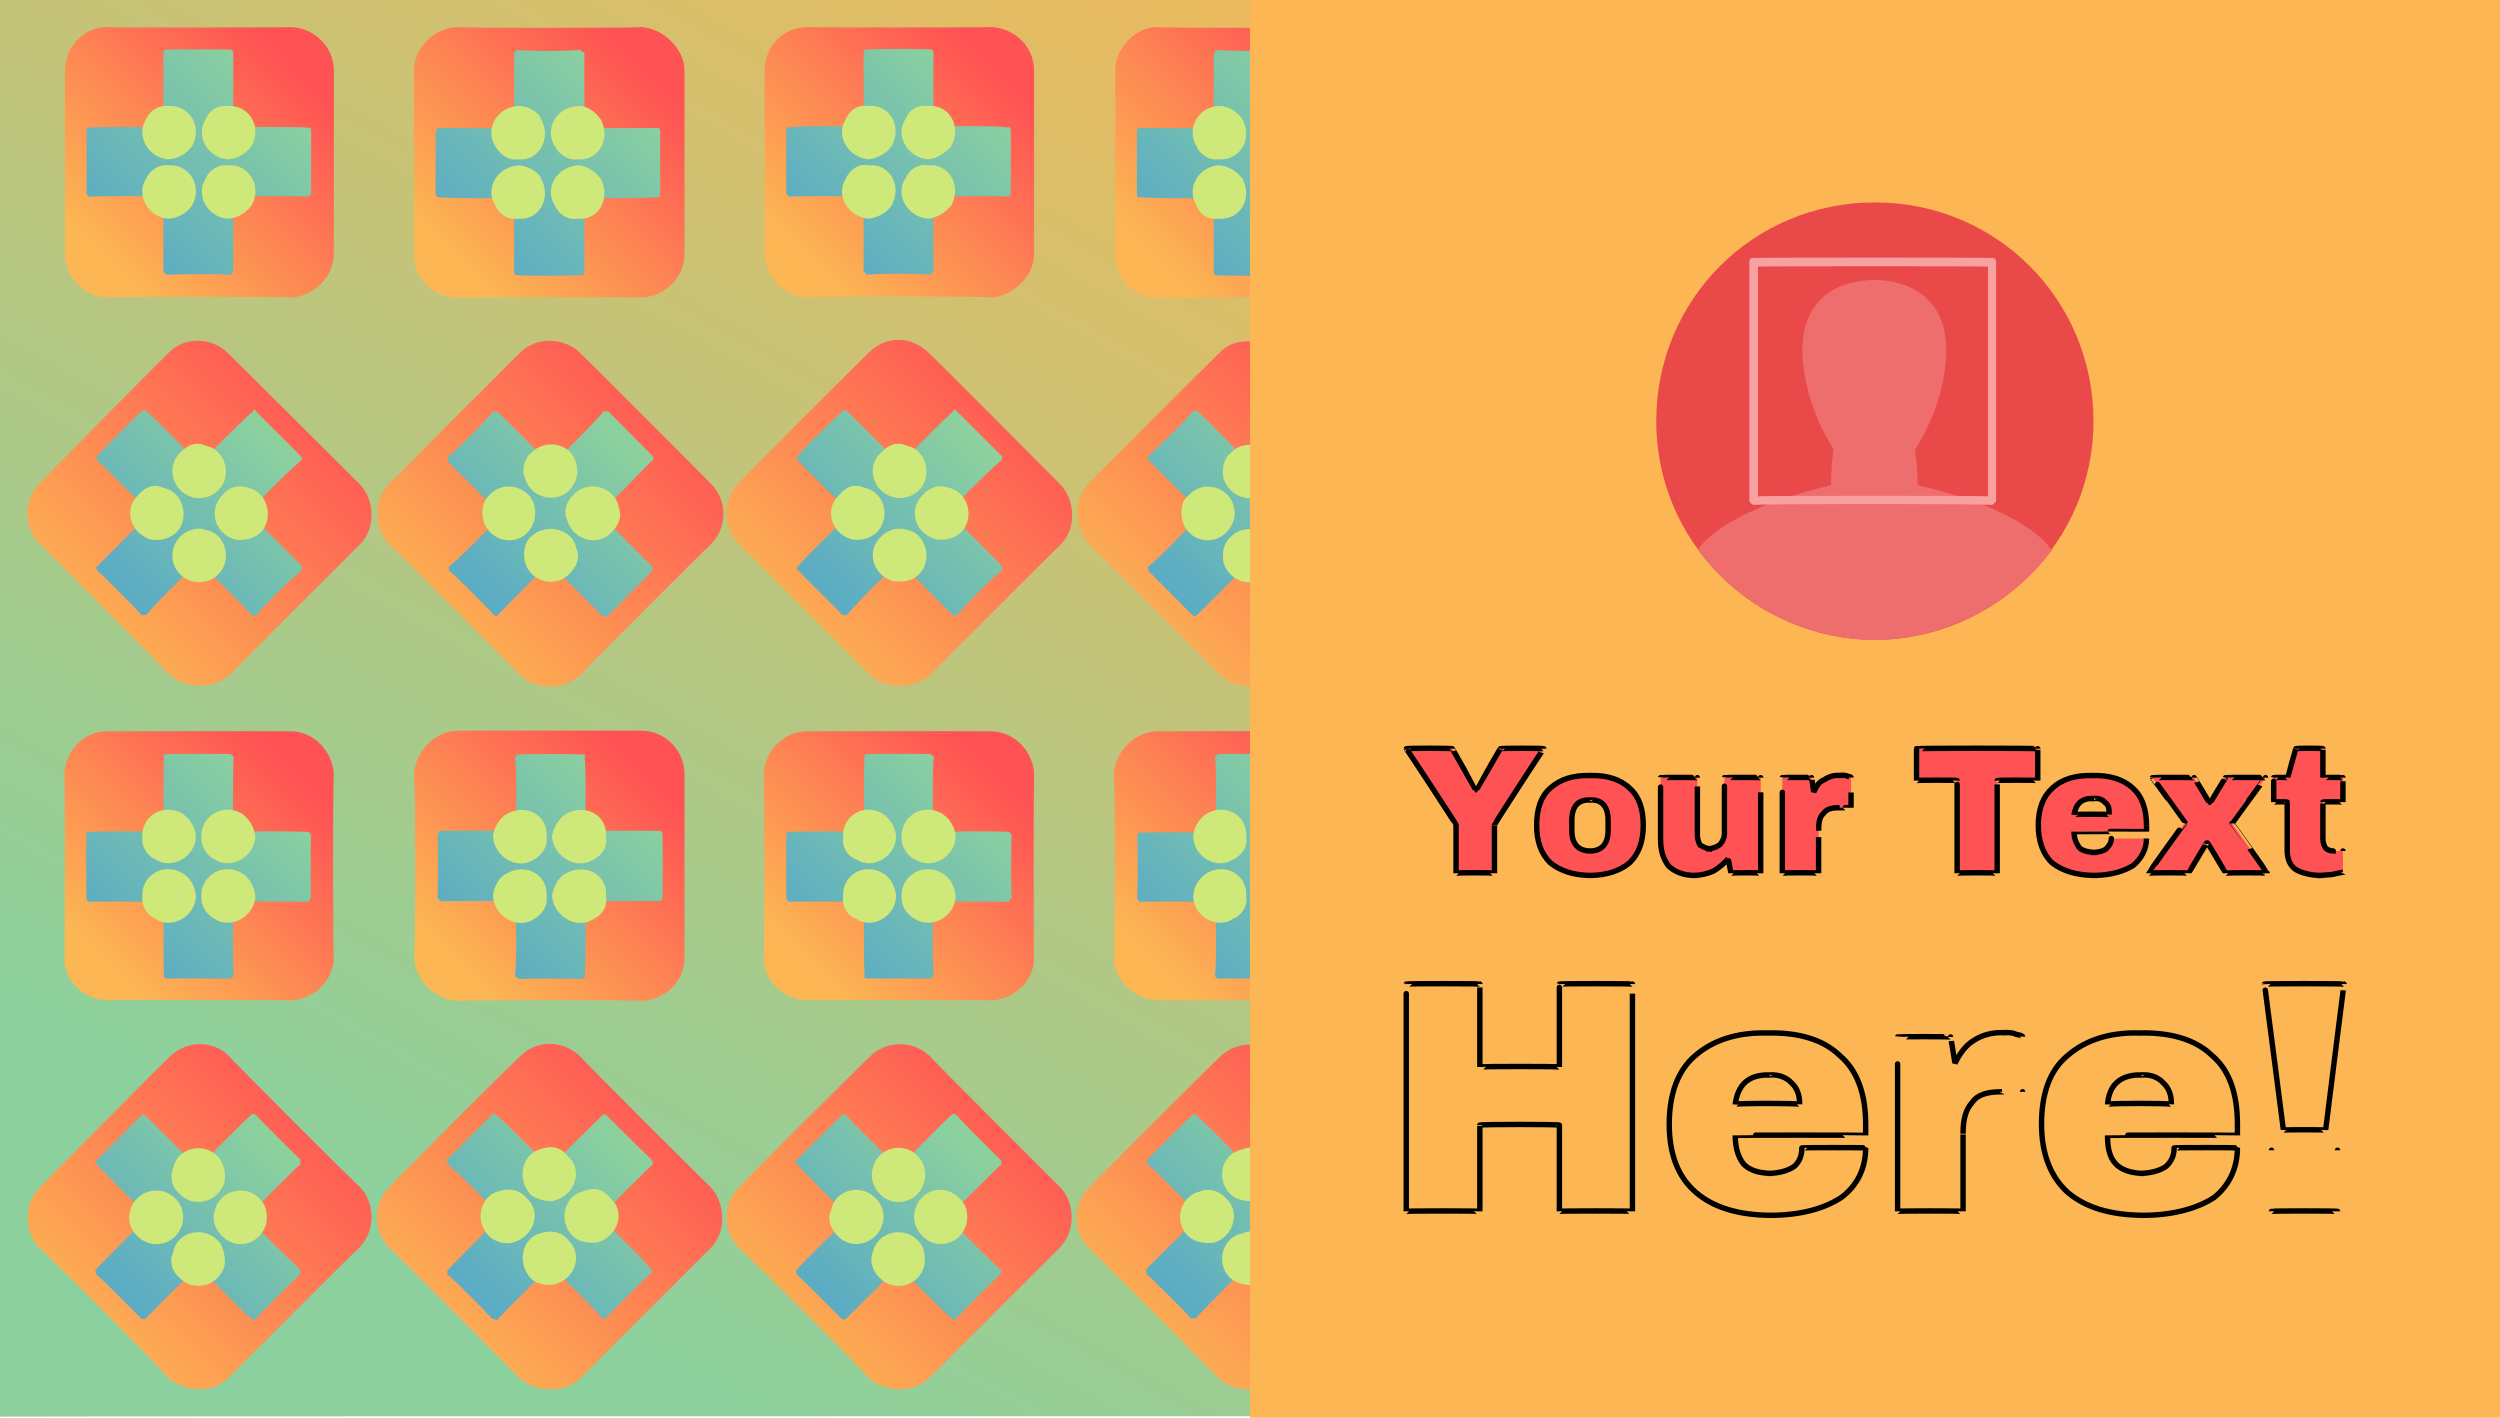 <svg id="svgWorkerArea" xmlns="http://www.w3.org/2000/svg" version="1.1" xmlns:xlink="http://www.w3.org/1999/xlink" xmlns:artdraw="https://artdraw.org" viewBox="0 0 462 262" width="100%" height="100%" style="background: white;" css="background:#9b9b9b;"><defs id="defsdoc"><pattern id="patternBool" x="0" y="0" width="10" height="10" patternUnits="userSpaceOnUse" patternTransform="rotate(35)"><circle cx="5" cy="5" r="4" style="stroke: none;fill: #ff000070;"></circle></pattern><linearGradient id="fill-Linear-path-626038348" x1="15%" y1="85%" x2="85%" y2="15%"><stop offset="0%" style="stop-color:#5cacc4;stop-opacity:1;"></stop><stop offset="100%" style="stop-color:#8cd19d;stop-opacity:1;"></stop></linearGradient><linearGradient id="fill-Linear-path-655656025" x1="15%" y1="85%" x2="85%" y2="15%"><stop offset="0%" style="stop-color:#fcb653;stop-opacity:1;"></stop><stop offset="100%" style="stop-color:#ff5254;stop-opacity:1;"></stop></linearGradient><linearGradient id="fill-Linear-path-119853380" x1="15%" y1="85%" x2="85%" y2="15%"><stop offset="0%" style="stop-color:#8cd19d;stop-opacity:1;"></stop><stop offset="100%" style="stop-color:#fcb653;stop-opacity:1;"></stop></linearGradient><filter id="filter-fileImp-731809109" x="-100%" y="-100%" width="300%" height="300%"><feMorphology operator="erode" mod="m0" radius="1" in="SourceAlpha" result="alpha-erode"></feMorphology><feConvolveMatrix order="3,3" divisor="1" kernelMatrix="0 1 0 1 1 1 0 1 0" in="alpha-erode" result="alpha-round"></feConvolveMatrix><feMorphology operator="dilate" mod="m1" radius="3.5" in="alpha-round" result="dilate-shadow"></feMorphology><feGaussianBlur in="dilate-shadow" mod="m2" stdDeviation="1.5" result="shadow"></feGaussianBlur><feFlood mod="m3" flood-color="#ffffff" result="flood-sticker"></feFlood><feComposite operator="in" in="flood-sticker" in2="alpha-round" result="comp-sticker"></feComposite><feMorphology operator="dilate" mod="m4" radius="3" in="comp-sticker" result="morph-sticker"></feMorphology><feConvolveMatrix order="3,3" divisor="1" kernelMatrix="0 1 0 1 1 1 0 1 0" in="morph-sticker" result="sticker"></feConvolveMatrix><feMerge><feMergeNode in="shadow"></feMergeNode><feMergeNode in="sticker"></feMergeNode><feMergeNode in="SourceGraphic"></feMergeNode></feMerge></filter><filter id="filter-text-70473942" x="-100%" y="-100%" width="300%" height="300%"><feMorphology operator="erode" mod="m0" radius="1" in="SourceAlpha" result="alpha-erode"></feMorphology><feConvolveMatrix order="3,3" divisor="1" kernelMatrix="0 1 0 1 1 1 0 1 0" in="alpha-erode" result="alpha-round"></feConvolveMatrix><feMorphology operator="dilate" mod="m1" radius="3.5" in="alpha-round" result="dilate-shadow"></feMorphology><feGaussianBlur in="dilate-shadow" mod="m2" stdDeviation="1.5" result="shadow"></feGaussianBlur><feFlood mod="m3" flood-color="#ffffff" result="flood-sticker"></feFlood><feComposite operator="in" in="flood-sticker" in2="alpha-round" result="comp-sticker"></feComposite><feMorphology operator="dilate" mod="m4" radius="3" in="comp-sticker" result="morph-sticker"></feMorphology><feConvolveMatrix order="3,3" divisor="1" kernelMatrix="0 1 0 1 1 1 0 1 0" in="morph-sticker" result="sticker"></feConvolveMatrix><feMerge><feMergeNode in="shadow"></feMergeNode><feMergeNode in="sticker"></feMergeNode><feMergeNode in="SourceGraphic"></feMergeNode></feMerge></filter><filter id="filter-text-733199032" x="-100%" y="-100%" width="300%" height="300%"><feMorphology operator="erode" mod="m0" radius="1" in="SourceAlpha" result="alpha-erode"></feMorphology><feConvolveMatrix order="3,3" divisor="1" kernelMatrix="0 1 0 1 1 1 0 1 0" in="alpha-erode" result="alpha-round"></feConvolveMatrix><feMorphology operator="dilate" mod="m1" radius="3.5" in="alpha-round" result="dilate-shadow"></feMorphology><feGaussianBlur in="dilate-shadow" mod="m2" stdDeviation="1.5" result="shadow"></feGaussianBlur><feFlood mod="m3" flood-color="#ffffff" result="flood-sticker"></feFlood><feComposite operator="in" in="flood-sticker" in2="alpha-round" result="comp-sticker"></feComposite><feMorphology operator="dilate" mod="m4" radius="3" in="comp-sticker" result="morph-sticker"></feMorphology><feConvolveMatrix order="3,3" divisor="1" kernelMatrix="0 1 0 1 1 1 0 1 0" in="morph-sticker" result="sticker"></feConvolveMatrix><feMerge><feMergeNode in="shadow"></feMergeNode><feMergeNode in="sticker"></feMergeNode><feMergeNode in="SourceGraphic"></feMergeNode></feMerge></filter></defs><g id="group-738628646" class="cosito"><path id="path-119853380" fill="url(#fill-Linear-path-119853380)" fill-opacity="1" stroke="none" stroke-opacity="1" stroke-width="1" class="grouped" d="M0 0C0 0 461.7 0 461.7 0 461.7 0 461.7 261.7 461.7 261.796 461.7 261.7 0 261.7 0 261.796 0 261.7 0 0 0 0"></path><g id="group-591022033" class="grouped"><g id="group-328531709" class="grouped"><path id="path-655656025" fill="url(#fill-Linear-path-655656025)" fill-opacity="1" stroke="none" stroke-opacity="1" stroke-width="1" class="grouped" d="M53.7 5C53.7 5.1 19.6 5.1 19.6 5 15.5 5.1 12 8.6 12 13.051 12 12.8 12 46.8 12 46.949 12 51.1 15.5 54.8 19.6 55 19.6 54.8 53.7 54.8 53.7 55 58 54.8 61.7 51.1 61.7 46.949 61.7 46.8 61.7 12.8 61.7 13.051 61.7 8.6 58 5.1 53.7 5 53.7 5.1 53.7 5.1 53.7 5 53.7 5.1 53.7 5.1 53.7 5"></path><path id="path-626038348" fill="url(#fill-Linear-path-626038348)" fill-opacity="1" fill-rule="evenodd" stroke="none" stroke-opacity="1" stroke-width="1" class="grouped" d="M56.9 23.629C56.9 23.4 43.1 23.4 43.1 23.629 43.1 23.4 43.1 9.7 43.1 9.839 43.1 9.3 42.7 9.1 42.5 9.167 42.5 9.1 31 9.1 31 9.167 30.6 9.1 30.2 9.3 30.2 9.839 30.2 9.7 30.2 23.4 30.2 23.629 30.2 23.4 16.5 23.4 16.5 23.629 16.1 23.4 16 23.7 16 24.301 16 24.1 16 35.6 16 35.699 16 35.8 16.1 36.2 16.5 36.371 16.5 36.2 30.2 36.2 30.2 36.371 30.2 36.2 30.2 50 30.2 50.161 30.2 50.3 30.6 50.6 31 50.833 31 50.6 42.5 50.6 42.5 50.833 42.7 50.6 43.1 50.3 43.1 50.161 43.1 50 43.1 36.2 43.1 36.371 43.1 36.2 56.9 36.2 56.9 36.371 57.2 36.2 57.5 35.8 57.5 35.699 57.5 35.6 57.5 24.1 57.5 24.301 57.5 23.7 57.2 23.4 56.9 23.629 56.9 23.4 56.9 23.4 56.9 23.629"></path><path id="path-154187035" fill="#cee879" fill-opacity="1" stroke="none" stroke-opacity="1" stroke-width="1" class="grouped" d="M31.2 29.452C27.5 29.3 25 25.1 27 22.05 27.8 20.2 29.5 19.4 31.2 19.583 35 19.4 37.5 23.4 35.5 26.985 34.6 28.3 33 29.3 31.2 29.452 31.2 29.3 31.2 29.3 31.2 29.452M31.2 40.417C27.5 40.3 25 36.1 27 33.015 27.8 31.3 29.5 30.3 31.2 30.548 35 30.3 37.5 34.4 35.5 37.95 34.6 39.3 33 40.3 31.2 40.417 31.2 40.3 31.2 40.3 31.2 40.417M42.2 29.452C38.5 29.3 36 25.1 38 22.05 38.7 20.2 40.5 19.4 42.2 19.583 46 19.4 48.5 23.4 46.5 26.985 45.5 28.3 44 29.3 42.2 29.452 42.2 29.3 42.2 29.3 42.2 29.452M42.2 40.417C38.5 40.3 36 36.1 38 33.015 38.7 31.3 40.5 30.3 42.2 30.548 46 30.3 48.5 34.4 46.5 37.95 45.5 39.3 44 40.3 42.2 40.417 42.2 40.3 42.2 40.3 42.2 40.417"></path></g><g id="group-557818818" class="grouped"><g id="path-842887624" class="grouped"><path id="path-655656025" fill="url(#fill-Linear-path-655656025)" fill-opacity="1" stroke="none" stroke-opacity="1" stroke-width="1" class="grouped" d="M7.4 89.237C7.4 89.1 31.3 65 31.3 65.054 34.2 62.2 39.2 62.2 42.3 65.444 42.3 65.4 66.4 89.4 66.4 89.413 69.2 92.1 69.5 97.5 66.7 100.409 66.7 100.4 42.6 124.5 42.6 124.592 39.5 127.5 34.1 127.4 31.2 124.556 31.2 124.5 7.4 100.5 7.4 100.587 4.1 97.3 4.4 92.1 7.4 89.237 7.4 89.1 7.4 89.1 7.4 89.237 7.4 89.1 7.4 89.1 7.4 89.237"></path><path id="path-626038348" fill="url(#fill-Linear-path-626038348)" fill-opacity="1" fill-rule="evenodd" stroke="none" stroke-opacity="1" stroke-width="1" class="grouped" d="M18 104.672C18 104.5 27.8 94.8 27.8 94.914 27.8 94.8 18 84.9 18 85.163 17.9 84.9 17.8 84.1 18 84.264 18 84 26.1 76 26.1 76.132 26.3 75.6 27 75.8 27.1 76.042 27.1 75.8 36.8 85.6 37 85.793 36.8 85.6 46.5 76 46.7 76.105 46.9 75.5 47 75.6 47.5 76.227 47.2 76 55.4 84 55.5 84.287 55.7 84.4 55.9 84.5 55.7 85.115 55.5 84.9 45.7 94.5 46 94.803 45.7 94.5 55.5 104.4 55.7 104.554 56 104.6 55.7 105 55.7 105.595 55.4 105.3 47.2 113.4 47.5 113.727 47.2 113.5 46.9 113.9 46.5 113.676 46.5 113.5 36.7 103.6 36.8 103.924 36.7 103.6 26.8 113.4 27.1 113.683 26.6 113.6 26.3 113.8 26.1 113.632 26.1 113.4 18 105.3 18.1 105.572 17.6 105 17.8 104.6 18 104.672 18 104.5 18 104.5 18 104.672"></path><path id="path-154187035" fill="#cee879" fill-opacity="1" stroke="none" stroke-opacity="1" stroke-width="1" class="grouped" d="M40.3 90.617C43.1 88 41.6 83 38.1 82.414 36.2 81.5 34.6 82.3 33.3 83.639 30.7 86.1 31.7 90.8 35.6 91.913 37.2 92.3 39.2 91.9 40.3 90.617 40.3 90.5 40.3 90.5 40.3 90.617M48.2 98.371C50.7 95.8 49.4 90.8 45.9 90.167 44.2 89.5 42.3 90 41.2 91.393 38.5 94 39.5 98.5 43.3 99.666 45 100 46.9 99.6 48.2 98.371 48.2 98.4 48.2 98.4 48.2 98.371M32.6 98.395C35.2 95.8 33.8 90.8 30.3 90.192 28.5 89.3 26.8 90 25.6 91.417 22.8 94 24 98.5 27.8 99.691 29.6 100 31.3 99.6 32.6 98.395 32.7 98.4 32.7 98.4 32.6 98.395M40.3 106.149C43.1 103.5 41.6 98.5 38.1 97.945 36.6 97.3 34.6 97.9 33.3 99.171 30.7 101.8 31.7 106.4 35.6 107.445 37.3 107.8 39.2 107.4 40.3 106.149 40.3 106.1 40.3 106.1 40.3 106.149"></path></g><g id="path-853887491" class="grouped"><path id="path-655656025" fill="url(#fill-Linear-path-655656025)" fill-opacity="1" stroke="none" stroke-opacity="1" stroke-width="1" class="grouped" d="M11.9 143.15C12 143.1 12 177.1 11.9 177.25 12 181.3 15.4 184.8 19.9 184.85 19.5 184.8 53.5 184.8 53.7 184.85 57.9 184.8 61.5 181.3 61.7 177.25 61.5 177.1 61.5 143.1 61.7 143.15 61.5 138.8 57.9 135.1 53.7 135.15 53.5 135.1 19.5 135.1 19.9 135.15 15.4 135.1 12 138.8 11.9 143.15 12 143.1 12 143.1 11.9 143.15 12 143.1 12 143.1 11.9 143.15"></path><path id="path-626038348" fill="url(#fill-Linear-path-626038348)" fill-opacity="1" fill-rule="evenodd" stroke="none" stroke-opacity="1" stroke-width="1" class="grouped" d="M30.3 139.95C30.2 139.8 30.2 153.6 30.3 153.75 30.2 153.6 16.5 153.6 16.5 153.75 16 153.6 15.9 154.1 16 154.35 15.9 154.3 15.9 165.8 16 165.85 15.9 166.1 16 166.6 16.5 166.65 16.5 166.6 30.2 166.6 30.3 166.65 30.2 166.6 30.2 180.3 30.3 180.35 30.2 180.6 30.5 180.8 31.1 180.85 30.8 180.8 42.3 180.8 42.5 180.85 42.6 180.8 43 180.6 43.2 180.35 43 180.3 43 166.6 43.2 166.65 43 166.6 56.7 166.6 57 166.65 57 166.6 57.4 166.1 57.5 165.85 57.4 165.8 57.4 154.3 57.5 154.35 57.4 154.1 57 153.6 57 153.75 56.7 153.6 43 153.6 43.2 153.75 43 153.6 43 139.8 43.2 139.95 43 139.6 42.6 139.3 42.5 139.35 42.3 139.3 30.8 139.3 31.1 139.35 30.5 139.3 30.2 139.6 30.3 139.95 30.2 139.8 30.2 139.8 30.3 139.95"></path><path id="path-154187035" fill="#cee879" fill-opacity="1" stroke="none" stroke-opacity="1" stroke-width="1" class="grouped" d="M36.2 165.65C36.1 169.3 31.8 171.8 28.8 169.85 27 169 26.1 167.3 26.3 165.65 26.1 161.8 30.2 159.3 33.7 161.35 35.1 162.1 36.1 163.8 36.2 165.65 36.1 165.6 36.1 165.6 36.2 165.65M47.2 165.65C47 169.3 42.8 171.8 39.7 169.85 38.1 169 37.1 167.3 37.2 165.65 37.1 161.8 41.2 159.3 44.7 161.35 46 162.1 47 163.8 47.2 165.65 47 165.6 47 165.6 47.2 165.65M36.2 154.65C36.1 158.3 31.8 160.8 28.8 158.85 27 158.1 26.1 156.3 26.3 154.65 26.1 150.8 30.2 148.3 33.7 150.35 35.1 151.3 36.1 152.8 36.2 154.65 36.1 154.6 36.1 154.6 36.2 154.65M47.2 154.65C47 158.3 42.8 160.8 39.7 158.85 38.1 158.1 37.1 156.3 37.2 154.65 37.1 150.8 41.2 148.3 44.7 150.35 46 151.3 47 152.8 47.2 154.65 47 154.6 47 154.6 47.2 154.65"></path></g><g id="path-724410856" class="grouped"><path id="path-655656025" fill="url(#fill-Linear-path-655656025)" fill-opacity="1" stroke="none" stroke-opacity="1" stroke-width="1" class="grouped" d="M31 254.592C31.2 254.3 7.1 230.1 7 230.409 4.4 227.3 4.4 222.3 7.4 219.413 7.2 219.5 31.2 195.3 31.2 195.444 34.2 192.3 39.2 192.1 42.2 195.054 42.1 195.1 66.2 219.3 66.4 219.237 69.4 222.3 69.4 227.5 66.4 230.587 66.2 230.6 42.2 254.6 42.3 254.556 39.2 257.6 34.2 257.3 31 254.592 31.2 254.3 31.2 254.3 31 254.592 31.2 254.3 31.2 254.3 31 254.592"></path><path id="path-626038348" fill="url(#fill-Linear-path-626038348)" fill-opacity="1" fill-rule="evenodd" stroke="none" stroke-opacity="1" stroke-width="1" class="grouped" d="M46.5 243.683C46.2 243.8 36.6 234 36.7 233.924 36.6 234 26.8 243.6 27 243.675 26.6 243.8 26.1 243.8 26.1 243.726 26.1 243.6 18 235.5 17.9 235.595 17.6 235.1 17.5 234.8 17.8 234.554 17.6 234.6 27.3 224.8 27.6 224.803 27.3 224.8 17.6 215.1 17.9 215.115 17.4 214.8 17.5 214.6 18 214.287 18 214.3 26.1 206.1 26.1 206.227 26.1 206 26.3 205.8 26.8 206.105 26.8 206.1 36.5 215.8 36.6 215.793 36.5 215.8 46.2 206.1 46.4 206.042 46.5 205.8 47 205.8 47.4 206.132 47.2 206.1 55.4 214.3 55.5 214.264 55.5 214.3 55.5 214.8 55.5 215.163 55.4 215.1 45.5 225 45.7 224.914 45.5 225 55.4 234.6 55.5 234.673 55.5 235 55.5 235.3 55.4 235.572 55.4 235.5 47.2 243.6 47.4 243.631 46.9 244 46.5 244 46.5 243.683 46.2 243.8 46.2 243.8 46.5 243.683"></path><path id="path-154187035" fill="#cee879" fill-opacity="1" stroke="none" stroke-opacity="1" stroke-width="1" class="grouped" d="M32.3 221.393C29.7 218.8 25 220 24.1 223.656 23.5 225.5 24.1 227.1 25.3 228.371 28 231.1 32.6 230.1 33.7 226.178 34.1 224.5 33.7 222.6 32.3 221.393 32.3 221.3 32.3 221.3 32.3 221.393M40.2 213.639C37.5 211 32.7 212.1 32 215.903 31.3 217.6 31.8 219.5 33.2 220.617 35.7 223.3 40.3 222.3 41.5 218.424 41.8 216.6 41.3 214.8 40.2 213.639 40.2 213.6 40.2 213.6 40.2 213.639M40.2 229.171C37.5 226.5 32.7 227.6 32 231.434 31.2 233.1 31.8 235 33.2 236.149 35.7 238.8 40.3 237.8 41.5 233.956 41.7 232.1 41.3 230.3 40.2 229.171 40.2 229.1 40.2 229.1 40.2 229.171M47.9 221.417C45.2 218.8 40.6 220 39.7 223.681 39.1 225.3 39.7 227.1 41 228.395 43.6 231.1 48 230.1 49.2 226.202 49.5 224.3 49.2 222.6 47.9 221.417 47.9 221.3 47.9 221.3 47.9 221.417"></path></g><g id="path-665578220" class="grouped"><path id="path-655656025" fill="url(#fill-Linear-path-655656025)" fill-opacity="1" stroke="none" stroke-opacity="1" stroke-width="1" class="grouped" d="M118.5 55C118.5 54.9 84.5 54.9 84.5 55 80 54.9 76.5 51.5 76.5 46.949 76.5 47.2 76.5 13.1 76.5 13.051 76.5 9 80 5.2 84.5 5 84.5 5.2 118.5 5.2 118.5 5 122.5 5.2 126.5 9 126.5 13.051 126.5 13.1 126.5 47.2 126.5 46.949 126.5 51.5 122.5 54.9 118.5 55 118.5 54.9 118.5 54.9 118.5 55 118.5 54.9 118.5 54.9 118.5 55"></path><path id="path-626038348" fill="url(#fill-Linear-path-626038348)" fill-opacity="1" fill-rule="evenodd" stroke="none" stroke-opacity="1" stroke-width="1" class="grouped" d="M121.5 36.371C121.5 36.7 108 36.7 108 36.371 108 36.7 108 50.5 108 50.161 108 50.7 107.5 51 107 50.833 107 51 95.5 51 95.5 50.833 95.5 51 95 50.7 95 50.161 95 50.5 95 36.7 95 36.371 95 36.7 81 36.7 81 36.371 81 36.7 80.5 36.2 80.5 35.699 80.5 35.7 80.5 24.2 80.5 24.301 80.5 24.2 81 23.7 81 23.629 81 23.7 95 23.7 95 23.629 95 23.7 95 10 95 9.839 95 9.6 95.5 9.5 95.5 9.167 95.5 9.5 107 9.5 107 9.167 107.5 9.5 108 9.6 108 9.839 108 10 108 23.7 108 23.629 108 23.7 121.5 23.7 121.5 23.629 122 23.7 122 24.2 122 24.301 122 24.2 122 35.7 122 35.699 122 36.2 122 36.7 121.5 36.371 121.5 36.7 121.5 36.7 121.5 36.371"></path><path id="path-154187035" fill="#cee879" fill-opacity="1" stroke="none" stroke-opacity="1" stroke-width="1" class="grouped" d="M96 30.548C92 30.7 89.5 34.7 91.5 37.95 92.5 39.9 94 40.7 96 40.417 99.5 40.7 102 36.7 100 33.015 99.5 31.7 97.5 30.7 96 30.548 96 30.7 96 30.7 96 30.548M96 19.583C92 19.6 89.5 23.7 91.5 26.985 92.5 28.7 94 29.7 96 29.452 99.5 29.7 102 25.7 100 22.05 99.5 20.6 97.5 19.6 96 19.583 96 19.6 96 19.6 96 19.583M107 30.548C103 30.7 100.5 34.7 102.5 37.95 103.5 39.9 105 40.7 107 40.417 110.5 40.7 113 36.7 111 33.015 110 31.7 108.5 30.7 107 30.548 107 30.7 107 30.7 107 30.548M107 19.583C103 19.6 100.5 23.7 102.5 26.985 103.5 28.7 105 29.7 107 29.452 110.5 29.7 113 25.7 111 22.05 110 20.6 108.5 19.6 107 19.583 107 19.6 107 19.6 107 19.583"></path></g><g id="path-438968943" class="grouped"><path id="path-655656025" fill="url(#fill-Linear-path-655656025)" fill-opacity="1" stroke="none" stroke-opacity="1" stroke-width="1" class="grouped" d="M107.3 124.698C107.3 124.5 131.3 100.5 131.3 100.657 134.5 97.4 134.5 92.5 131.3 89.307 131.3 89.3 107.3 65.2 107.3 65.337 104.5 62.4 99.1 62 96 65.302 96 65.2 72 89.3 72 89.343 69 92 69 97.8 72 100.693 72 100.5 96 124.5 96 124.663 99.1 127.8 104.5 127.5 107.3 124.698 107.3 124.5 107.3 124.5 107.3 124.698 107.3 124.5 107.3 124.5 107.3 124.698"></path><path id="path-626038348" fill="url(#fill-Linear-path-626038348)" fill-opacity="1" fill-rule="evenodd" stroke="none" stroke-opacity="1" stroke-width="1" class="grouped" d="M92 113.647C92 113.6 101.5 104 101.5 104.101 101.5 104 111.5 114 111.3 113.852 111.5 114 112.3 114 112.5 113.621 112.5 113.6 120.6 105.5 120.5 105.489 120.6 105.5 120.6 104.8 120.5 104.66 120.6 104.8 110.8 95 110.8 94.909 110.8 95 120.6 85 120.6 85.009 120.6 85 121 84.6 120.5 84.18 120.6 84.3 112.5 76.1 112.5 76.121 112.3 75.9 111.9 76.1 111.5 75.999 111.9 76.1 102 86 101.6 85.899 102 86 92 76.1 92 76.148 91.8 75.9 91.4 76.1 91.1 76.026 91.4 76.1 83.3 84.3 83 84.158 82.9 84.6 82.5 85 82.8 85.34 82.9 85.4 92.8 95.3 92.5 95.091 92.8 95.3 83.3 104.8 83 104.637 82.9 105.1 82.9 105.1 83 105.466 83.3 105.5 91.4 113.6 91.1 113.525 91.8 114 91.8 114 92 113.647 92 113.6 92 113.6 92 113.647"></path><path id="path-154187035" fill="#cee879" fill-opacity="1" stroke="none" stroke-opacity="1" stroke-width="1" class="grouped" d="M105.9 91.499C108.6 88.5 113.6 90 114.3 93.55 115 95.6 114.4 97 112.9 98.477 110.5 101 105.9 99.9 104.8 96.072 104 94.5 104.8 92.5 105.9 91.499 105.9 91.4 105.9 91.4 105.9 91.499M98.1 83.745C100.9 80.8 105.9 82.1 106.5 85.797 107 87.5 106.5 89.3 105.1 90.723 102.6 93.1 98 92 97 88.318 96.3 86.8 97 84.6 98.1 83.745 98 83.5 98 83.5 98.1 83.745M98 99.277C100.9 96.4 105.9 97.8 106.5 101.328 107.3 103.4 106.5 104.8 105 106.255 102.6 108.6 98 107.6 97 103.85 96.6 102 97 100.3 98 99.277 98 99.1 98 99.1 98 99.277M90.4 91.523C93.1 88.5 98 90 98.8 93.575 99.1 95.3 98.8 97 97.4 98.501 94.9 101 90.3 99.9 89.3 96.096 88.9 94.1 89.3 92.5 90.4 91.523 90.3 91.4 90.3 91.4 90.4 91.523"></path></g><g id="path-586025511" class="grouped"><path id="path-655656025" fill="url(#fill-Linear-path-655656025)" fill-opacity="1" stroke="none" stroke-opacity="1" stroke-width="1" class="grouped" d="M126.5 143.05C126.5 143 126.5 177 126.5 177.05 126.5 181.3 123 184.8 118.5 184.95 118.8 184.8 84.8 184.8 84.6 184.95 80.5 184.8 76.8 181.3 76.5 177.05 76.8 177 76.8 143 76.5 143.05 76.8 138.8 80.5 135 84.6 135.05 84.8 135 118.8 135 118.5 135.05 123 135 126.5 138.8 126.5 143.05 126.5 143 126.5 143 126.5 143.05 126.5 143 126.5 143 126.5 143.05"></path><path id="path-626038348" fill="url(#fill-Linear-path-626038348)" fill-opacity="1" fill-rule="evenodd" stroke="none" stroke-opacity="1" stroke-width="1" class="grouped" d="M108 140.05C108.3 140 108.3 153.5 108 153.55 108.3 153.5 122 153.5 121.8 153.55 122.3 153.5 122.5 154 122.4 154.45 122.5 154.3 122.5 165.8 122.4 165.95 122.5 166 122.3 166.5 121.8 166.55 122 166.5 108.3 166.5 108 166.55 108.3 166.5 108.3 180.3 108 180.45 108.3 180.5 108 180.8 107.3 180.95 107.5 180.8 96 180.8 95.9 180.95 95.8 180.8 95.5 180.5 95.1 180.45 95.5 180.3 95.5 166.5 95.1 166.55 95.5 166.5 81.5 166.5 81.4 166.55 81.3 166.5 81 166 80.8 165.95 81 165.8 81 154.3 80.8 154.45 81 154 81.3 153.5 81.4 153.55 81.5 153.5 95.5 153.5 95.1 153.55 95.5 153.5 95.5 140 95.1 140.05 95.5 139.5 95.8 139.3 95.9 139.45 96 139.3 107.5 139.3 107.3 139.45 108 139.3 108.3 139.5 108 140.05 108.3 140 108.3 140 108 140.05"></path><path id="path-154187035" fill="#cee879" fill-opacity="1" stroke="none" stroke-opacity="1" stroke-width="1" class="grouped" d="M102 165.55C102.3 169.3 106.5 171.8 109.5 169.95 111.5 169 112.3 167.3 112 165.55 112.3 161.8 108.3 159.3 104.5 161.45 103.3 162 102.3 163.8 102 165.55 102.3 165.5 102.3 165.5 102 165.55M91.1 165.55C91.3 169.3 95.5 171.8 98.5 169.95 100.3 169 101.3 167.3 101 165.55 101.3 161.8 97.3 159.3 93.6 161.45 92.3 162 91.3 163.8 91.1 165.55 91.3 165.5 91.3 165.5 91.1 165.55M102 154.55C102.3 158.3 106.5 160.8 109.5 158.95 111.5 158 112.3 156.3 112 154.55 112.3 150.8 108.3 148.3 104.5 150.45 103.3 151.3 102.3 152.8 102 154.55 102.3 154.5 102.3 154.5 102 154.55M91.1 154.55C91.3 158.3 95.5 160.8 98.5 158.95 100.3 158 101.3 156.3 101 154.55 101.3 150.8 97.3 148.3 93.6 150.45 92.3 151.3 91.3 152.8 91.1 154.55 91.3 154.5 91.3 154.5 91.1 154.55"></path></g><g id="path-618156727" class="grouped"><path id="path-655656025" fill="url(#fill-Linear-path-655656025)" fill-opacity="1" stroke="none" stroke-opacity="1" stroke-width="1" class="grouped" d="M131.3 219.343C131.1 219.3 107.1 195.3 107.3 195.302 104 192.1 99 192.1 96 195.337 96 195.1 72 219.1 72 219.307 69 222.3 68.7 227.3 72 230.657 72 230.5 96 254.6 96 254.698 98.9 257.3 104.3 257.6 107.3 254.663 107.4 254.6 131.4 230.5 131.3 230.693 134.4 227.6 134 222.3 131.3 219.343 131.1 219.3 131.1 219.3 131.3 219.343 131.1 219.3 131.1 219.3 131.3 219.343"></path><path id="path-626038348" fill="url(#fill-Linear-path-626038348)" fill-opacity="1" fill-rule="evenodd" stroke="none" stroke-opacity="1" stroke-width="1" class="grouped" d="M120.3 234.637C120.5 234.3 110.9 224.8 110.8 225.091 110.9 224.8 120.5 215.1 120.5 215.34 120.8 215 120.5 214.5 120.3 214.158 120.1 214.1 112 206 112 206.026 112 206 111.5 205.8 111.3 206.148 111.4 206 101.6 215.6 101.5 215.899 101.6 215.6 91.8 205.8 91.6 205.999 91.8 205.8 91.3 205.6 90.8 206.121 90.9 206 82.8 214.1 82.8 214.18 82.5 214.3 82.8 214.8 82.5 215.009 82.8 214.8 92.6 224.6 92.5 224.909 92.6 224.6 82.9 234.5 82.8 234.66 82.5 234.8 82.8 235.3 82.6 235.489 82.8 235.3 90.9 243.5 90.8 243.62 91.3 243.8 91.8 244 92 243.852 92 243.6 101.9 233.8 101.6 234.101 101.9 233.8 111.4 243.5 111.3 243.647 111.8 243.8 112 243.6 112 243.525 112 243.5 120.1 235.3 120.1 235.466 120.5 235 120.8 234.8 120.3 234.637 120.5 234.3 120.5 234.3 120.3 234.637"></path><path id="path-154187035" fill="#cee879" fill-opacity="1" stroke="none" stroke-opacity="1" stroke-width="1" class="grouped" d="M98 220.723C95.4 217.8 96.5 213.1 100.1 212.308 102.1 211.6 103.8 212.1 105 213.745 107.6 216 106.6 220.6 102.6 221.807 101.4 222.3 99.1 221.6 98 220.723 98.1 220.6 98.1 220.6 98 220.723M90.4 228.477C87.5 225.6 88.8 220.8 92.4 220.061 94.3 219.6 96 219.8 97.4 221.499 100 223.8 98.9 228.3 95 229.56 93.5 230.1 91.5 229.5 90.4 228.477 90.4 228.3 90.4 228.3 90.4 228.477M105.9 228.501C103 225.6 104.3 220.8 108 220.086 110 219.3 111.5 219.8 112.9 221.523 115.5 223.8 114.4 228.3 110.5 229.585 108.8 229.8 107 229.5 105.9 228.501 106 228.3 106 228.3 105.9 228.501M98.1 236.255C95.4 233.3 96.5 228.6 100.1 227.839 102 227.3 103.8 227.6 105.1 229.277 107.6 231.6 106.6 236.1 102.6 237.339 101 237.6 99.1 237.3 98.1 236.255 98.1 236.1 98.1 236.1 98.1 236.255"></path></g><g id="path-593951173" class="grouped"><path id="path-655656025" fill="url(#fill-Linear-path-655656025)" fill-opacity="1" stroke="none" stroke-opacity="1" stroke-width="1" class="grouped" d="M183.1 5C183.1 5.1 149 5.1 149 5 144.8 5.1 141.3 8.5 141.3 13.051 141.3 12.8 141.3 46.7 141.3 46.949 141.3 51 144.8 54.7 149 55 149 54.7 183.1 54.7 183.1 55 187.3 54.7 191.1 51 191.1 46.949 191.1 46.7 191.1 12.8 191.1 13.051 191.1 8.5 187.3 5.1 183.1 5 183.1 5.1 183.1 5.1 183.1 5 183.1 5.1 183.1 5.1 183.1 5"></path><path id="path-626038348" fill="url(#fill-Linear-path-626038348)" fill-opacity="1" fill-rule="evenodd" stroke="none" stroke-opacity="1" stroke-width="1" class="grouped" d="M186.3 23.629C186.3 23.2 172.5 23.2 172.5 23.629 172.5 23.2 172.5 9.5 172.5 9.839 172.5 9.3 172.1 9 171.8 9.167 171.8 9 160.3 9 160.3 9.167 160 9 159.6 9.3 159.6 9.839 159.6 9.5 159.6 23.2 159.6 23.629 159.6 23.2 145.8 23.2 145.8 23.629 145.5 23.2 145.3 23.7 145.3 24.301 145.3 24.1 145.3 35.6 145.3 35.699 145.3 35.7 145.5 36.2 145.8 36.371 145.8 36.2 159.6 36.2 159.6 36.371 159.6 36.2 159.6 50 159.6 50.161 159.6 50.2 160 50.5 160.3 50.833 160.3 50.5 171.8 50.5 171.8 50.833 172.1 50.5 172.5 50.2 172.5 50.161 172.5 50 172.5 36.2 172.5 36.371 172.5 36.2 186.3 36.2 186.3 36.371 186.6 36.2 186.8 35.7 186.8 35.699 186.8 35.6 186.8 24.1 186.8 24.301 186.8 23.7 186.6 23.2 186.3 23.629 186.3 23.2 186.3 23.2 186.3 23.629"></path><path id="path-154187035" fill="#cee879" fill-opacity="1" stroke="none" stroke-opacity="1" stroke-width="1" class="grouped" d="M160.6 29.452C156.8 29.2 154.3 25.1 156.3 22.05 157.1 20.1 158.8 19.3 160.6 19.583 164.3 19.3 166.8 23.2 164.8 26.985 164 28.2 162.3 29.2 160.6 29.452 160.6 29.2 160.6 29.2 160.6 29.452M160.6 40.417C156.8 40.2 154.3 36.1 156.3 33.015 157.1 31.2 158.8 30.2 160.6 30.548 164.3 30.2 166.8 34.2 164.8 37.95 164 39.2 162.3 40.2 160.6 40.417 160.6 40.2 160.6 40.2 160.6 40.417M171.6 29.452C167.8 29.2 165.3 25.1 167.3 22.05 168.1 20.1 169.8 19.3 171.6 19.583 175.3 19.3 177.8 23.2 175.8 26.985 174.8 28.2 173.3 29.2 171.6 29.452 171.6 29.2 171.6 29.2 171.6 29.452M171.6 40.417C167.8 40.2 165.3 36.1 167.3 33.015 168.1 31.2 169.8 30.2 171.6 30.548 175.3 30.2 177.8 34.2 175.8 37.95 174.8 39.2 173.3 40.2 171.6 40.417 171.6 40.2 171.6 40.2 171.6 40.417"></path></g><g id="path-93725808" class="grouped"><path id="path-655656025" fill="url(#fill-Linear-path-655656025)" fill-opacity="1" stroke="none" stroke-opacity="1" stroke-width="1" class="grouped" d="M136.5 89.272C136.5 89.1 160.6 65 160.6 65.16 163.6 62 168.6 62 171.8 65.408 171.8 65.2 195.8 89.4 195.8 89.378 198.6 92.1 199.1 97.5 196.1 100.515 196.1 100.5 172 124.5 172 124.628 169 127.5 163.5 127.4 160.6 124.592 160.6 124.5 136.5 100.5 136.6 100.622 133.4 97.4 133.6 92.1 136.5 89.272 136.5 89.1 136.5 89.1 136.5 89.272 136.5 89.1 136.5 89.1 136.5 89.272"></path><path id="path-626038348" fill="url(#fill-Linear-path-626038348)" fill-opacity="1" fill-rule="evenodd" stroke="none" stroke-opacity="1" stroke-width="1" class="grouped" d="M147.5 104.708C147.3 104.5 157.1 94.8 157.3 94.95 157.1 94.8 147.3 85 147.5 85.199 147.3 84.9 147.1 84.3 147.6 84.228 147.3 84 155.6 75.9 155.6 76.097 155.8 75.6 156.3 75.8 156.6 76.077 156.5 75.9 166.3 85.6 166.3 85.828 166.3 85.6 176.1 75.9 176.1 76.07 176.3 75.6 176.5 75.5 177 76.192 176.8 75.9 184.8 84 185.1 84.251 185.3 84.4 185.1 84.5 185.1 85.08 185 84.8 175.1 94.5 175.3 94.838 175.1 94.5 185.1 104.4 185.1 104.589 185.3 104.8 185.1 105 185.1 105.559 184.8 105.3 176.8 113.4 177 113.691 176.6 113.5 176.3 113.9 176.1 113.711 175.8 113.5 166.1 103.6 166.3 103.96 166.1 103.6 156.3 113.5 156.5 113.718 156.1 113.6 155.8 113.8 155.6 113.596 155.6 113.4 147.3 105.3 147.6 105.537 147.1 105 147.1 104.8 147.5 104.708 147.3 104.5 147.3 104.5 147.5 104.708"></path><path id="path-154187035" fill="#cee879" fill-opacity="1" stroke="none" stroke-opacity="1" stroke-width="1" class="grouped" d="M169.8 90.653C172.5 87.9 171.1 83 167.6 82.378 165.6 81.5 164.1 82.3 162.8 83.674 160.1 86.1 161.1 90.8 165.1 91.878 166.6 92.3 168.6 91.8 169.8 90.653 169.8 90.5 169.8 90.5 169.8 90.653M177.6 98.406C180.3 95.6 178.8 90.8 175.3 90.132 173.6 89.5 171.8 90 170.6 91.428 167.8 94 169 98.5 172.8 99.631 174.5 100 176.3 99.5 177.6 98.406 177.6 98.4 177.6 98.4 177.6 98.406M162 98.431C164.8 95.6 163.3 90.8 159.8 90.157 157.8 89.3 156.3 90 155.1 91.453 152.3 94 153.5 98.5 157.3 99.656 159.1 100 160.8 99.5 162 98.431 162.1 98.4 162.1 98.4 162 98.431M169.8 106.184C172.5 103.5 171.1 98.5 167.6 97.91 166 97.4 164.1 97.8 162.8 99.206 160.1 101.6 161.1 106.3 165.1 107.409 166.8 107.6 168.6 107.4 169.8 106.184 169.8 106.1 169.8 106.1 169.8 106.184"></path></g><g id="path-484613055" class="grouped"><path id="path-655656025" fill="url(#fill-Linear-path-655656025)" fill-opacity="1" stroke="none" stroke-opacity="1" stroke-width="1" class="grouped" d="M141.1 143.15C141.3 143.1 141.3 177.1 141.1 177.25 141.3 181.3 144.8 184.8 149.3 184.85 149 184.8 183 184.8 183.1 184.85 187.3 184.8 191 181.3 191.1 177.25 191 177.1 191 143.1 191.1 143.15 191 138.8 187.3 135.1 183.1 135.15 183 135.1 149 135.1 149.3 135.15 144.8 135.1 141.3 138.8 141.1 143.15 141.3 143.1 141.3 143.1 141.1 143.15 141.3 143.1 141.3 143.1 141.1 143.15"></path><path id="path-626038348" fill="url(#fill-Linear-path-626038348)" fill-opacity="1" fill-rule="evenodd" stroke="none" stroke-opacity="1" stroke-width="1" class="grouped" d="M159.8 139.95C159.6 139.8 159.6 153.6 159.8 153.75 159.6 153.6 145.8 153.6 146 153.75 145.5 153.6 145.3 154.1 145.3 154.35 145.3 154.3 145.3 165.8 145.3 165.85 145.3 166.1 145.5 166.6 146 166.65 145.8 166.6 159.6 166.6 159.8 166.65 159.6 166.6 159.6 180.3 159.8 180.35 159.6 180.6 159.8 180.8 160.5 180.85 160.3 180.8 171.8 180.8 171.8 180.85 172 180.8 172.3 180.6 172.6 180.35 172.3 180.3 172.3 166.6 172.6 166.65 172.3 166.6 186.1 166.6 186.3 166.65 186.5 166.6 186.8 166.1 187 165.85 186.8 165.8 186.8 154.3 187 154.35 186.8 154.1 186.5 153.6 186.3 153.75 186.1 153.6 172.3 153.6 172.6 153.75 172.3 153.6 172.3 139.8 172.6 139.95 172.3 139.6 172 139.3 171.8 139.35 171.8 139.3 160.3 139.3 160.5 139.35 159.8 139.3 159.6 139.6 159.8 139.95 159.6 139.8 159.6 139.8 159.8 139.95"></path><path id="path-154187035" fill="#cee879" fill-opacity="1" stroke="none" stroke-opacity="1" stroke-width="1" class="grouped" d="M165.6 165.65C165.5 169.3 161.3 171.8 158.3 169.85 156.3 169 155.6 167.3 155.8 165.65 155.6 161.8 159.6 159.3 163.1 161.35 164.5 162.1 165.5 163.8 165.6 165.65 165.5 165.6 165.5 165.6 165.6 165.65M176.6 165.65C176.5 169.3 172.3 171.8 169.1 169.85 167.5 169 166.5 167.3 166.6 165.65 166.5 161.8 170.6 159.3 174.1 161.35 175.5 162.1 176.5 163.8 176.6 165.65 176.5 165.6 176.5 165.6 176.6 165.65M165.6 154.65C165.5 158.3 161.3 160.8 158.3 158.85 156.3 158.1 155.6 156.3 155.8 154.65 155.6 150.8 159.6 148.3 163.1 150.35 164.5 151.3 165.5 152.8 165.6 154.65 165.5 154.6 165.5 154.6 165.6 154.65M176.6 154.65C176.5 158.3 172.3 160.8 169.1 158.85 167.5 158.1 166.5 156.3 166.6 154.65 166.5 150.8 170.6 148.3 174.1 150.35 175.5 151.3 176.5 152.8 176.6 154.65 176.5 154.6 176.5 154.6 176.6 154.65"></path></g><g id="path-493971119" class="grouped"><path id="path-655656025" fill="url(#fill-Linear-path-655656025)" fill-opacity="1" stroke="none" stroke-opacity="1" stroke-width="1" class="grouped" d="M160.5 254.628C160.6 254.3 136.5 230.3 136.4 230.515 133.5 227.3 133.5 222.3 136.6 219.378 136.5 219.3 160.6 195.3 160.6 195.408 163.6 192.3 168.6 192.1 171.8 195.16 171.6 195.1 195.8 219.3 195.8 219.272 198.8 222.3 198.8 227.6 195.8 230.622 195.8 230.6 171.8 254.6 171.8 254.592 168.8 257.6 163.6 257.3 160.5 254.628 160.6 254.3 160.6 254.3 160.5 254.628 160.6 254.3 160.6 254.3 160.5 254.628"></path><path id="path-626038348" fill="url(#fill-Linear-path-626038348)" fill-opacity="1" fill-rule="evenodd" stroke="none" stroke-opacity="1" stroke-width="1" class="grouped" d="M176 243.718C175.8 243.8 166 234.1 166.1 233.96 166 234.1 156.3 243.8 156.3 243.711 156.1 244 155.6 243.8 155.5 243.691 155.5 243.6 147.3 235.5 147.3 235.559 147.1 235.3 147 234.8 147.3 234.589 147.1 234.6 156.8 225 157.1 224.838 156.8 225 147.1 215.1 147.3 215.08 146.8 215 147 214.6 147.3 214.251 147.3 214.3 155.5 206.1 155.5 206.192 155.6 206 156 205.8 156.3 206.07 156.1 206.1 166 215.8 166.1 215.828 166 215.8 175.6 206.1 175.8 206.077 176 205.8 176.5 205.8 176.8 206.097 176.6 206.1 184.8 214.3 184.8 214.228 185.1 214.5 185.1 215 185 215.199 184.8 215.3 175.1 225 175.1 224.95 175.1 225 184.8 234.8 185 234.708 185.1 235 185 235.3 184.8 235.537 184.8 235.5 176.6 243.6 176.8 243.596 176.3 244 176 244 176 243.718 175.8 243.8 175.8 243.8 176 243.718"></path><path id="path-154187035" fill="#cee879" fill-opacity="1" stroke="none" stroke-opacity="1" stroke-width="1" class="grouped" d="M161.8 221.428C159.1 218.6 154.3 219.8 153.6 223.621 152.8 225.3 153.5 227.1 154.8 228.406 157.3 231.1 162 230 163.1 226.142 163.6 224.5 163.1 222.6 161.8 221.428 161.8 221.3 161.8 221.3 161.8 221.428M169.6 213.674C167 210.8 162.1 212.1 161.3 215.868 160.8 217.5 161.3 219.3 162.6 220.653 165.1 223.3 169.8 222.3 170.8 218.389 171.3 216.6 170.8 214.8 169.6 213.674 169.6 213.6 169.6 213.6 169.6 213.674M169.6 229.206C167 226.5 162.1 227.6 161.3 231.399 160.6 233.1 161.3 235 162.6 236.184 165.1 238.8 169.8 237.8 170.8 233.92 171.1 232.1 170.8 230.3 169.6 229.206 169.6 229.1 169.6 229.1 169.6 229.206M177.3 221.453C174.6 218.6 170 219.8 169.1 223.646 168.6 225.3 169.1 227.1 170.5 228.431 173 231.1 177.6 230 178.6 226.167 179 224.3 178.6 222.6 177.3 221.453 177.3 221.3 177.3 221.3 177.3 221.453"></path></g><g id="path-397844482" class="grouped"><path id="path-655656025" fill="url(#fill-Linear-path-655656025)" fill-opacity="1" stroke="none" stroke-opacity="1" stroke-width="1" class="grouped" d="M247.8 55C247.8 54.9 213.6 54.9 213.6 55 209.6 54.9 206.1 51.5 206.1 46.949 206.1 47.2 206.1 13.1 206.1 13.051 206.1 9 209.6 5.2 213.6 5 213.6 5.2 247.8 5.2 247.8 5 252.1 5.2 255.8 9 255.8 13.051 255.8 13.1 255.8 47.2 255.8 46.949 255.8 51.5 252.1 54.9 247.8 55 247.8 54.9 247.8 54.9 247.8 55 247.8 54.9 247.8 54.9 247.8 55"></path><path id="path-626038348" fill="url(#fill-Linear-path-626038348)" fill-opacity="1" fill-rule="evenodd" stroke="none" stroke-opacity="1" stroke-width="1" class="grouped" d="M251.1 36.371C251.1 36.7 237.1 36.7 237.1 36.371 237.1 36.7 237.1 50.5 237.1 50.161 237.1 50.7 236.8 51 236.6 50.833 236.6 51 225.1 51 225.1 50.833 224.6 51 224.3 50.7 224.3 50.161 224.3 50.5 224.3 36.7 224.3 36.371 224.3 36.7 210.6 36.7 210.6 36.371 210.1 36.7 210.1 36.2 210.1 35.699 210.1 35.7 210.1 24.2 210.1 24.301 210.1 24.2 210.1 23.7 210.6 23.629 210.6 23.7 224.3 23.7 224.3 23.629 224.3 23.7 224.3 10 224.3 9.839 224.3 9.6 224.6 9.5 225.1 9.167 225.1 9.5 236.6 9.5 236.6 9.167 236.8 9.5 237.1 9.6 237.1 9.839 237.1 10 237.1 23.7 237.1 23.629 237.1 23.7 251.1 23.7 251.1 23.629 251.3 23.7 251.6 24.2 251.6 24.301 251.6 24.2 251.6 35.7 251.6 35.699 251.6 36.2 251.3 36.7 251.1 36.371 251.1 36.7 251.1 36.7 251.1 36.371"></path><path id="path-154187035" fill="#cee879" fill-opacity="1" stroke="none" stroke-opacity="1" stroke-width="1" class="grouped" d="M225.3 30.548C221.6 30.7 219.1 34.7 221.1 37.95 221.8 39.9 223.6 40.7 225.3 40.417 229.1 40.7 231.6 36.7 229.6 33.015 228.6 31.7 227.1 30.7 225.3 30.548 225.3 30.7 225.3 30.7 225.3 30.548M225.3 19.583C221.6 19.6 219.1 23.7 221.1 26.985 221.8 28.7 223.6 29.7 225.3 29.452 229.1 29.7 231.6 25.7 229.6 22.05 228.6 20.6 227.1 19.6 225.3 19.583 225.3 19.6 225.3 19.6 225.3 19.583M236.3 30.548C232.6 30.7 230.1 34.7 232.1 37.95 232.8 39.9 234.6 40.7 236.3 40.417 240.1 40.7 242.6 36.7 240.6 33.015 239.6 31.7 238.1 30.7 236.3 30.548 236.3 30.7 236.3 30.7 236.3 30.548M236.3 19.583C232.6 19.6 230.1 23.7 232.1 26.985 232.8 28.7 234.6 29.7 236.3 29.452 240.1 29.7 242.6 25.7 240.6 22.05 239.6 20.6 238.1 19.6 236.3 19.583 236.3 19.6 236.3 19.6 236.3 19.583"></path></g><g id="path-803174595" class="grouped"><path id="path-655656025" fill="url(#fill-Linear-path-655656025)" fill-opacity="1" stroke="none" stroke-opacity="1" stroke-width="1" class="grouped" d="M236.6 124.592C236.6 124.5 260.8 100.4 260.8 100.409 263.6 97.5 263.6 92.5 260.5 89.413 260.5 89.4 236.5 65.4 236.5 65.444 233.6 62.5 228.3 62.2 225.5 65.054 225.5 65 201.3 89.1 201.3 89.237 198.3 92.1 198.5 97.6 201.3 100.587 201.3 100.5 225.3 124.5 225.3 124.556 228.5 127.6 233.6 127.5 236.6 124.592 236.6 124.5 236.6 124.5 236.6 124.592 236.6 124.5 236.6 124.5 236.6 124.592"></path><path id="path-626038348" fill="url(#fill-Linear-path-626038348)" fill-opacity="1" fill-rule="evenodd" stroke="none" stroke-opacity="1" stroke-width="1" class="grouped" d="M221.1 113.753C221.1 113.8 231.1 103.9 231.1 103.854 231.1 103.9 241 113.8 240.8 113.605 241 113.8 241.6 113.9 241.6 113.727 241.8 113.8 249.8 105.6 249.8 105.595 250.1 105.3 250.1 104.6 249.8 104.554 250.1 104.6 240.1 94.8 240.1 94.803 240.1 94.8 249.8 85.1 249.8 85.115 250.1 84.8 250.1 84.8 249.6 84.287 249.8 84.4 241.8 76.3 241.6 76.227 241.3 76 241.3 76 240.8 76.105 241 76.3 231.3 86 231.1 85.793 231.3 86 221.5 76 221.3 76.041 221.1 75.8 220.8 76 220.3 76.132 220.5 76.3 212.3 84.4 212.1 84.264 212.3 84.5 212.1 84.8 212.3 85.093 212.3 85.1 222.3 95 222 94.844 222.3 95 212.3 105 212.1 104.743 212.3 105 212.1 105.3 212.3 105.572 212.3 105.6 220.5 113.8 220.3 113.632 220.8 114 221.1 113.9 221.1 113.753 221.1 113.8 221.1 113.8 221.1 113.753"></path><path id="path-154187035" fill="#cee879" fill-opacity="1" stroke="none" stroke-opacity="1" stroke-width="1" class="grouped" d="M235.3 91.392C237.8 88.6 242.8 90 243.5 93.656 244.3 95.5 243.5 97.1 242.3 98.371 239.6 101 235 100 234 96.178 233.6 94.3 234 92.5 235.3 91.392 235.1 91.3 235.1 91.3 235.3 91.392M227.5 83.639C230.1 80.9 235 82.3 235.6 85.903 236.3 87.4 235.6 89.4 234.5 90.617 231.8 93.3 227.3 92.1 226.1 88.424 225.8 86.5 226.1 84.8 227.5 83.639 227.5 83.5 227.5 83.5 227.5 83.639M227.5 99.171C230.1 96.5 235 97.9 235.6 101.434 236.6 103.3 235.6 105 234.5 106.149 231.8 108.8 227.3 107.8 226.1 103.956 225.8 102 226.1 100.4 227.5 99.171 227.5 99 227.5 99 227.5 99.171M219.8 91.417C222.3 88.6 227.3 90 228 93.681 228.5 95.1 228 97.1 226.6 98.395 224.1 101 219.5 100 218.5 96.202 218.1 94.3 218.3 92.5 219.8 91.417 219.6 91.3 219.6 91.3 219.8 91.417"></path></g><g id="path-539545313" class="grouped"><path id="path-655656025" fill="url(#fill-Linear-path-655656025)" fill-opacity="1" stroke="none" stroke-opacity="1" stroke-width="1" class="grouped" d="M255.8 143.15C255.8 143.1 255.8 177.3 255.8 177.35 255.8 181.3 252.3 184.8 247.8 184.85 248.1 184.8 214.1 184.8 214 184.85 209.8 184.8 206.1 181.3 205.8 177.35 206.1 177.3 206.1 143.1 205.8 143.15 206.1 138.8 209.8 135.1 214 135.15 214.1 135.1 248.1 135.1 247.8 135.15 252.3 135.1 255.8 138.8 255.8 143.15 255.8 143.1 255.8 143.1 255.8 143.15 255.8 143.1 255.8 143.1 255.8 143.15"></path><path id="path-626038348" fill="url(#fill-Linear-path-626038348)" fill-opacity="1" fill-rule="evenodd" stroke="none" stroke-opacity="1" stroke-width="1" class="grouped" d="M237.3 139.85C237.6 139.8 237.6 153.8 237.3 153.85 237.6 153.8 251.3 153.8 251.1 153.85 251.6 153.8 251.8 154.1 251.6 154.35 251.8 154.3 251.8 165.8 251.6 165.85 251.8 166.3 251.6 166.6 251.1 166.65 251.3 166.6 237.6 166.6 237.3 166.65 237.6 166.6 237.6 180.3 237.3 180.35 237.6 180.8 237.3 180.8 236.6 180.85 236.8 180.8 225.3 180.8 225.1 180.85 225.1 180.8 224.8 180.8 224.5 180.35 224.8 180.3 224.8 166.6 224.5 166.65 224.8 166.6 210.8 166.6 210.6 166.65 210.6 166.6 210.3 166.3 210.1 165.85 210.3 165.8 210.3 154.3 210.1 154.35 210.3 154.1 210.6 153.8 210.6 153.85 210.8 153.8 224.8 153.8 224.5 153.85 224.8 153.8 224.8 139.8 224.5 139.85 224.8 139.6 225.1 139.3 225.1 139.35 225.3 139.3 236.8 139.3 236.6 139.35 237.3 139.3 237.6 139.6 237.3 139.85 237.6 139.8 237.6 139.8 237.3 139.85"></path><path id="path-154187035" fill="#cee879" fill-opacity="1" stroke="none" stroke-opacity="1" stroke-width="1" class="grouped" d="M231.3 165.65C231.6 169.3 235.8 171.8 238.8 169.85 240.8 169.1 241.6 167.3 241.3 165.65 241.6 161.8 237.6 159.3 233.8 161.35 232.6 162.3 231.6 163.8 231.3 165.65 231.6 165.6 231.6 165.6 231.3 165.65M220.5 165.65C220.6 169.3 224.8 171.8 227.8 169.85 229.6 169.1 230.6 167.3 230.3 165.65 230.6 161.8 226.6 159.3 223 161.35 221.6 162.3 220.6 163.8 220.5 165.65 220.6 165.6 220.6 165.6 220.5 165.65M231.3 154.65C231.6 158.3 235.8 160.8 238.8 158.85 240.8 158.1 241.6 156.3 241.3 154.65 241.6 150.8 237.6 148.3 233.8 150.35 232.6 151.3 231.6 152.8 231.3 154.65 231.6 154.6 231.6 154.6 231.3 154.65M220.5 154.65C220.6 158.3 224.8 160.8 227.8 158.85 229.6 158.1 230.6 156.3 230.3 154.65 230.6 150.8 226.6 148.3 223 150.35 221.6 151.3 220.6 152.8 220.5 154.65 220.6 154.6 220.6 154.6 220.5 154.65"></path></g><g id="path-498202740" class="grouped"><path id="path-655656025" fill="url(#fill-Linear-path-655656025)" fill-opacity="1" stroke="none" stroke-opacity="1" stroke-width="1" class="grouped" d="M260.5 219.237C260.3 219.3 236.1 195.1 236.3 195.054 233.3 192.3 228.3 192.3 225.3 195.444 225.3 195.3 201.3 219.3 201.3 219.413 198.3 222.3 198.1 227.5 201 230.409 201 230.3 225.1 254.5 225.1 254.592 228.1 257.5 233.5 257.5 236.5 254.556 236.5 254.5 260.6 230.3 260.5 230.587 263.5 227.5 263.3 222.3 260.5 219.237 260.3 219.3 260.3 219.3 260.5 219.237 260.3 219.3 260.3 219.3 260.5 219.237"></path><path id="path-626038348" fill="url(#fill-Linear-path-626038348)" fill-opacity="1" fill-rule="evenodd" stroke="none" stroke-opacity="1" stroke-width="1" class="grouped" d="M249.6 234.743C249.8 234.5 239.8 224.6 239.8 224.844 239.8 224.6 249.6 214.8 249.5 215.093 249.8 214.6 249.6 214.3 249.6 214.264 249.6 214.1 241.5 206.1 241.5 206.132 241.1 205.8 240.8 205.6 240.5 206.042 240.6 205.8 230.8 215.6 230.6 215.793 230.8 215.6 221.1 205.8 221 206.105 220.8 205.5 220.6 205.8 220.1 206.227 220.3 206.1 212.1 214.1 212.1 214.287 212 214.3 211.8 214.6 212 215.115 212.1 214.8 221.8 224.6 221.6 224.803 221.8 224.6 212.1 234.3 211.8 234.554 211.8 234.6 211.8 235.1 212 235.595 212.1 235.5 220.3 243.6 220.1 243.726 220.3 243.6 220.8 243.6 221 243.605 221.1 243.3 230.8 233.6 230.6 233.854 230.8 233.6 240.8 243.6 240.6 243.753 240.8 243.6 241.3 243.6 241.5 243.631 241.5 243.6 249.6 235.5 249.5 235.572 250 235.1 250 234.6 249.6 234.743 249.8 234.5 249.8 234.5 249.6 234.743"></path><path id="path-154187035" fill="#cee879" fill-opacity="1" stroke="none" stroke-opacity="1" stroke-width="1" class="grouped" d="M227.3 220.617C224.6 217.8 225.8 213.1 229.6 212.414 231.3 211.6 233.1 212.3 234.3 213.639 237.1 216.1 236 220.6 232.1 221.913 230.3 222.1 228.6 221.8 227.3 220.617 227.3 220.5 227.3 220.5 227.3 220.617M219.5 228.371C216.8 225.6 218.1 221 221.8 220.167 223.3 219.5 225.3 220 226.5 221.393 229.3 223.8 228.1 228.5 224.3 229.667 222.6 229.8 220.8 229.6 219.5 228.371 219.6 228.3 219.6 228.3 219.5 228.371M235.1 228.395C232.5 225.6 233.6 221 237.3 220.192 239.1 219.3 241 220 242 221.417 244.8 223.8 243.8 228.5 239.8 229.691 238.1 229.8 236.3 229.6 235.1 228.395 235.1 228.3 235.1 228.3 235.1 228.395M227.3 236.149C224.6 233.5 225.8 228.6 229.6 227.945 231.1 227.1 233.1 227.8 234.3 229.171 237.1 231.6 236 236.3 232.1 237.445 230.3 237.6 228.6 237.3 227.3 236.149 227.3 236.1 227.3 236.1 227.3 236.149"></path></g><g id="path-722279385" class="grouped"><path id="path-655656025" fill="url(#fill-Linear-path-655656025)" fill-opacity="1" stroke="none" stroke-opacity="1" stroke-width="1" class="grouped" d="M312.5 5C312.5 5.1 278.2 5.1 278.2 5 274.2 5.1 270.7 8.5 270.7 13.051 270.7 12.8 270.7 46.7 270.7 46.949 270.7 51 274.2 54.7 278.2 55 278.2 54.7 312.5 54.7 312.5 55 316.7 54.7 320.5 51 320.5 46.949 320.5 46.7 320.5 12.8 320.5 13.051 320.5 8.5 316.7 5.1 312.5 5 312.5 5.1 312.5 5.1 312.5 5 312.5 5.1 312.5 5.1 312.5 5"></path><path id="path-626038348" fill="url(#fill-Linear-path-626038348)" fill-opacity="1" fill-rule="evenodd" stroke="none" stroke-opacity="1" stroke-width="1" class="grouped" d="M315.7 23.629C315.7 23.2 301.7 23.2 301.7 23.629 301.7 23.2 301.7 9.5 301.7 9.839 301.7 9.3 301.5 9 301.2 9.167 301.2 9 289.7 9 289.7 9.167 289.2 9 289 9.3 289 9.839 289 9.5 289 23.2 289 23.629 289 23.2 275.2 23.2 275.2 23.629 274.7 23.2 274.7 23.7 274.7 24.301 274.7 24.1 274.7 35.6 274.7 35.699 274.7 35.7 274.7 36.2 275.2 36.371 275.2 36.2 289 36.2 289 36.371 289 36.2 289 50 289 50.161 289 50.2 289.2 50.5 289.7 50.833 289.7 50.5 301.2 50.5 301.2 50.833 301.5 50.5 301.7 50.2 301.7 50.161 301.7 50 301.7 36.2 301.7 36.371 301.7 36.2 315.7 36.2 315.7 36.371 316 36.2 316.2 35.7 316.2 35.699 316.2 35.6 316.2 24.1 316.2 24.301 316.2 23.7 316 23.2 315.7 23.629 315.7 23.2 315.7 23.2 315.7 23.629"></path><path id="path-154187035" fill="#cee879" fill-opacity="1" stroke="none" stroke-opacity="1" stroke-width="1" class="grouped" d="M290 29.452C286.2 29.2 283.7 25.1 285.7 22.05 286.6 20.1 288.2 19.3 290 19.583 293.7 19.3 296.2 23.2 294.2 26.985 293.2 28.2 291.7 29.2 290 29.452 290 29.2 290 29.2 290 29.452M290 40.417C286.2 40.2 283.7 36.1 285.7 33.015 286.6 31.2 288.2 30.2 290 30.548 293.7 30.2 296.2 34.2 294.2 37.95 293.2 39.2 291.7 40.2 290 40.417 290 40.2 290 40.2 290 40.417M301 29.452C297.2 29.2 294.7 25.1 296.7 22.05 297.5 20.1 299.2 19.3 301 19.583 304.7 19.3 307.2 23.2 305.2 26.985 304.2 28.2 302.7 29.2 301 29.452 301 29.2 301 29.2 301 29.452M301 40.417C297.2 40.2 294.7 36.1 296.7 33.015 297.5 31.2 299.2 30.2 301 30.548 304.7 30.2 307.2 34.2 305.2 37.95 304.2 39.2 302.7 40.2 301 40.417 301 40.2 301 40.2 301 40.417"></path></g><g id="path-192667122" class="grouped"><path id="path-655656025" fill="url(#fill-Linear-path-655656025)" fill-opacity="1" stroke="none" stroke-opacity="1" stroke-width="1" class="grouped" d="M266 89.272C266 89.1 290.2 65 290.2 65.019 293.1 62 298.1 62 301.2 65.408 301.2 65.2 325.2 89.4 325.2 89.378 328.1 92.1 328.5 97.5 325.6 100.374 325.6 100.3 301.3 124.5 301.3 124.628 298.3 127.5 292.8 127.4 290 124.592 290.1 124.5 266 100.5 266.1 100.622 262.8 97.4 263.1 92.1 266 89.272 266 89.1 266 89.1 266 89.272 266 89.1 266 89.1 266 89.272"></path><path id="path-626038348" fill="url(#fill-Linear-path-626038348)" fill-opacity="1" fill-rule="evenodd" stroke="none" stroke-opacity="1" stroke-width="1" class="grouped" d="M276.8 104.708C276.7 104.5 286.7 94.6 286.7 94.808 286.7 94.6 276.8 84.8 277.1 85.057 276.7 84.8 276.6 84.3 277 84.228 276.7 84 285 75.9 285.1 76.097 285.2 75.5 285.7 75.8 286.1 76.077 285.8 75.9 295.7 85.6 295.7 85.828 295.7 85.6 305.5 75.9 305.6 76.07 305.7 75.5 305.8 75.5 306.3 76.192 306.2 75.9 314.2 84 314.5 84.251 314.7 84.4 314.7 84.5 314.6 85.08 314.3 84.8 304.6 94.5 304.7 94.838 304.6 94.5 314.5 104.4 314.6 104.589 314.7 104.8 314.7 104.9 314.6 105.559 314.2 105.3 306.2 113.4 306.3 113.691 306 113.5 305.7 113.8 305.6 113.57 305.5 113.4 295.7 103.5 295.7 103.818 295.7 103.5 285.7 113.5 285.8 113.718 285.5 113.6 285.2 113.8 285.1 113.596 285 113.4 276.7 105.3 277.1 105.537 276.6 105 276.6 104.8 276.8 104.708 276.7 104.5 276.7 104.5 276.8 104.708"></path><path id="path-154187035" fill="#cee879" fill-opacity="1" stroke="none" stroke-opacity="1" stroke-width="1" class="grouped" d="M299.2 90.653C301.8 87.9 300.5 83 297 82.378 295 81.5 293.5 82.3 292.2 83.674 289.6 86.1 290.6 90.8 294.5 91.878 296.2 92.1 298.1 91.8 299.2 90.653 299.2 90.5 299.2 90.5 299.2 90.653M307 98.406C309.7 95.6 308.2 90.8 304.7 90.132 303.1 89.5 301.2 90 300 91.428 297.2 94 298.3 98.5 302.2 99.631 304.1 100 305.7 99.5 307 98.406 307 98.4 307 98.4 307 98.406M291.3 98.431C294.2 95.6 292.7 90.8 289.2 90.157 287.2 89.3 285.7 90 284.5 91.453 281.7 94 282.8 98.5 286.7 99.656 288.5 100 290.2 99.5 291.3 98.431 291.5 98.4 291.5 98.4 291.3 98.431M299.2 106.184C301.8 103.5 300.5 98.5 297 97.91 295.3 97.4 293.5 97.8 292.2 99.206 289.6 101.6 290.6 106.3 294.5 107.409 296.2 107.6 298.1 107.4 299.2 106.184 299.2 106.1 299.2 106.1 299.2 106.184"></path></g><g id="path-253583167" class="grouped"><path id="path-655656025" fill="url(#fill-Linear-path-655656025)" fill-opacity="1" stroke="none" stroke-opacity="1" stroke-width="1" class="grouped" d="M270.6 143.15C270.7 143.1 270.7 177.1 270.6 177.25 270.7 181.3 274.2 184.8 278.7 184.85 278.3 184.8 312.3 184.8 312.5 184.85 316.7 184.8 320.3 181.3 320.6 177.25 320.3 177.1 320.3 143.1 320.6 143.15 320.3 138.8 316.7 135.1 312.5 135.15 312.3 135.1 278.3 135.1 278.7 135.15 274.2 135.1 270.7 138.8 270.6 143.15 270.7 143.1 270.7 143.1 270.6 143.15 270.7 143.1 270.7 143.1 270.6 143.15"></path><path id="path-626038348" fill="url(#fill-Linear-path-626038348)" fill-opacity="1" fill-rule="evenodd" stroke="none" stroke-opacity="1" stroke-width="1" class="grouped" d="M289.2 139.95C289 139.8 289 153.6 289.2 153.75 289 153.6 275.2 153.6 275.3 153.75 274.8 153.6 274.7 154.1 274.7 154.35 274.7 154.3 274.7 165.8 274.7 165.85 274.7 166.1 274.8 166.6 275.3 166.65 275.2 166.6 289 166.6 289.2 166.65 289 166.6 289 180.3 289.2 180.35 289 180.6 289.2 180.8 289.8 180.85 289.7 180.8 301.2 180.8 301.2 180.85 301.3 180.8 301.7 180.6 302 180.35 301.7 180.3 301.7 166.6 302 166.65 301.7 166.6 315.6 166.6 315.7 166.65 315.8 166.6 316.2 166.1 316.3 165.85 316.2 165.8 316.2 154.3 316.3 154.35 316.2 154.1 315.8 153.6 315.7 153.75 315.6 153.6 301.7 153.6 302 153.75 301.7 153.6 301.7 139.8 302 139.95 301.7 139.6 301.3 139.3 301.2 139.35 301.2 139.3 289.7 139.3 289.8 139.35 289.2 139.3 289 139.6 289.2 139.95 289 139.8 289 139.8 289.2 139.95"></path><path id="path-154187035" fill="#cee879" fill-opacity="1" stroke="none" stroke-opacity="1" stroke-width="1" class="grouped" d="M295.1 165.65C294.8 169.3 290.7 171.8 287.7 169.85 285.7 169 285 167.3 285.2 165.65 285 161.8 289 159.3 292.6 161.35 293.8 162.1 294.8 163.8 295.1 165.65 294.8 165.6 294.8 165.6 295.1 165.65M306 165.65C305.8 169.3 301.7 171.8 298.6 169.85 296.8 169 295.8 167.3 296.1 165.65 295.8 161.8 300 159.3 303.5 161.35 304.8 162.1 305.8 163.8 306 165.65 305.8 165.6 305.8 165.6 306 165.65M295.1 154.65C294.8 158.3 290.7 160.8 287.7 158.85 285.7 158.1 285 156.3 285.2 154.65 285 150.8 289 148.3 292.6 150.35 293.8 151.3 294.8 152.8 295.1 154.65 294.8 154.6 294.8 154.6 295.1 154.65M306 154.65C305.8 158.3 301.7 160.8 298.6 158.85 296.8 158.1 295.8 156.3 296.1 154.65 295.8 150.8 300 148.3 303.5 150.35 304.8 151.3 305.8 152.8 306 154.65 305.8 154.6 305.8 154.6 306 154.65"></path></g><g id="path-354068656" class="grouped"><path id="path-655656025" fill="url(#fill-Linear-path-655656025)" fill-opacity="1" stroke="none" stroke-opacity="1" stroke-width="1" class="grouped" d="M289.8 254.628C290.1 254.3 265.8 230.1 265.6 230.374 263 227.3 263 222.3 266.1 219.378 266 219.3 290 195.3 290 195.408 293 192.3 298.1 192.1 301 195.019 301 195 325.2 219.3 325.2 219.272 328.2 222.3 328.2 227.6 325.2 230.622 325.2 230.6 301.2 254.6 301.2 254.592 298.2 257.6 293 257.3 289.8 254.628 290.1 254.3 290.1 254.3 289.8 254.628 290.1 254.3 290.1 254.3 289.8 254.628"></path><path id="path-626038348" fill="url(#fill-Linear-path-626038348)" fill-opacity="1" fill-rule="evenodd" stroke="none" stroke-opacity="1" stroke-width="1" class="grouped" d="M305.3 243.718C305.2 243.8 295.2 233.8 295.5 233.818 295.2 233.8 285.6 243.6 285.7 243.57 285.3 243.8 285.1 243.8 284.8 243.691 284.8 243.6 276.7 235.5 276.7 235.559 276.3 235.1 276.3 234.8 276.7 234.589 276.6 234.6 286.2 225 286.5 224.838 286.2 225 276.6 215.1 276.7 215.08 276.2 214.8 276.3 214.6 276.7 214.251 276.7 214.3 284.8 206.1 284.8 206.192 285 206 285.2 205.8 285.7 206.07 285.6 206.1 295.3 215.8 295.5 215.828 295.3 215.8 305.1 206.1 305.2 206.077 305.3 205.8 305.7 205.8 306.2 206.097 306.1 206.1 314.2 214.3 314.2 214.228 314.5 214.5 314.3 214.8 314.2 215.057 314.1 215.1 304.2 224.8 304.5 224.808 304.2 224.8 314.2 234.8 314.3 234.708 314.5 235 314.3 235.3 314.2 235.537 314.2 235.5 306.1 243.6 306.2 243.596 305.7 244 305.3 244 305.3 243.718 305.2 243.8 305.2 243.8 305.3 243.718"></path><path id="path-154187035" fill="#cee879" fill-opacity="1" stroke="none" stroke-opacity="1" stroke-width="1" class="grouped" d="M291.2 221.428C288.6 218.6 283.7 219.8 283 223.621 282.3 225.5 282.8 227.1 284.2 228.406 286.7 231.1 291.3 230 292.5 226.142 292.7 224.3 292.5 222.6 291.2 221.428 291.2 221.3 291.2 221.3 291.2 221.428M299.1 213.674C296.3 210.8 291.6 212.1 290.7 215.868 290.2 217.6 290.7 219.3 292.1 220.653 294.6 223.3 299.2 222.3 300.2 218.389 300.6 216.6 300.2 214.8 299.1 213.674 299 213.6 299 213.6 299.1 213.674M299.1 229.206C296.3 226.5 291.6 227.6 290.7 231.399 290.1 233.1 290.7 235 292.1 236.184 294.6 238.8 299.2 237.8 300.2 233.92 300.6 232.1 300.2 230.3 299.1 229.206 299 229.1 299 229.1 299.1 229.206M306.7 221.453C304.1 218.6 299.3 219.8 298.6 223.646 298 225.3 298.5 227.1 299.8 228.431 302.3 231.1 307 230 308.1 226.167 308.3 224.3 308 222.6 306.7 221.453 306.7 221.3 306.7 221.3 306.7 221.453"></path></g><g id="path-662698114" class="grouped"><path id="path-655656025" fill="url(#fill-Linear-path-655656025)" fill-opacity="1" stroke="none" stroke-opacity="1" stroke-width="1" class="grouped" d="M377.2 55C377.2 54.9 343.1 54.9 343.1 55 339 54.9 335.5 51.5 335.5 46.949 335.5 47.2 335.5 13.1 335.5 13.051 335.5 9 339 5.2 343.1 5 343.1 5.2 377.2 5.2 377.2 5 381.5 5.2 385.2 9 385.2 13.051 385.2 13.1 385.2 47.2 385.2 46.949 385.2 51.5 381.5 54.9 377.2 55 377.2 54.9 377.2 54.9 377.2 55 377.2 54.9 377.2 54.9 377.2 55"></path><path id="path-626038348" fill="url(#fill-Linear-path-626038348)" fill-opacity="1" fill-rule="evenodd" stroke="none" stroke-opacity="1" stroke-width="1" class="grouped" d="M380.3 36.371C380.3 36.7 366.6 36.7 366.6 36.371 366.6 36.7 366.6 50.5 366.6 50.161 366.6 50.7 366.2 51 366 50.833 366 51 354.5 51 354.5 50.833 354.1 51 353.7 50.7 353.7 50.161 353.7 50.5 353.7 36.7 353.7 36.371 353.7 36.7 340 36.7 340 36.371 339.6 36.7 339.5 36.2 339.5 35.699 339.5 35.7 339.5 24.2 339.5 24.301 339.5 24.2 339.6 23.7 340 23.629 340 23.7 353.7 23.7 353.7 23.629 353.7 23.7 353.7 10 353.7 9.839 353.7 9.6 354.1 9.5 354.5 9.167 354.5 9.5 366 9.5 366 9.167 366.2 9.5 366.6 9.6 366.6 9.839 366.6 10 366.6 23.7 366.6 23.629 366.6 23.7 380.3 23.7 380.3 23.629 380.7 23.7 381 24.2 381 24.301 381 24.2 381 35.7 381 35.699 381 36.2 380.7 36.7 380.3 36.371 380.3 36.7 380.3 36.7 380.3 36.371"></path><path id="path-154187035" fill="#cee879" fill-opacity="1" stroke="none" stroke-opacity="1" stroke-width="1" class="grouped" d="M354.7 30.548C351 30.7 348.5 34.7 350.5 37.95 351.2 39.9 353 40.7 354.7 40.417 358.5 40.7 361 36.7 359 33.015 358.1 31.7 356.5 30.7 354.7 30.548 354.7 30.7 354.7 30.7 354.7 30.548M354.7 19.583C351 19.6 348.5 23.7 350.5 26.985 351.2 28.7 353 29.7 354.7 29.452 358.5 29.7 361 25.7 359 22.05 358.1 20.6 356.5 19.6 354.7 19.583 354.7 19.6 354.7 19.6 354.7 19.583M365.7 30.548C362 30.7 359.5 34.7 361.5 37.95 362.2 39.9 364 40.7 365.7 40.417 369.5 40.7 372 36.7 370 33.015 369 31.7 367.5 30.7 365.7 30.548 365.7 30.7 365.7 30.7 365.7 30.548M365.7 19.583C362 19.6 359.5 23.7 361.5 26.985 362.2 28.7 364 29.7 365.7 29.452 369.5 29.7 372 25.7 370 22.05 369 20.6 367.5 19.6 365.7 19.583 365.7 19.6 365.7 19.6 365.7 19.583"></path></g><g id="path-55212496" class="grouped"><path id="path-655656025" fill="url(#fill-Linear-path-655656025)" fill-opacity="1" stroke="none" stroke-opacity="1" stroke-width="1" class="grouped" d="M366.1 124.592C366.1 124.5 390.2 100.4 390.2 100.48 393.1 97.5 393.1 92.5 389.8 89.413 389.8 89.4 365.8 65.4 365.8 65.444 363 62.5 357.7 62.2 354.7 65.125 354.7 65 330.7 89.1 330.7 89.237 327.7 92.1 327.8 97.6 330.7 100.587 330.7 100.5 354.7 124.5 354.7 124.556 357.8 127.6 363 127.5 366.1 124.592 366.1 124.5 366.1 124.5 366.1 124.592 366.1 124.5 366.1 124.5 366.1 124.592"></path><path id="path-626038348" fill="url(#fill-Linear-path-626038348)" fill-opacity="1" fill-rule="evenodd" stroke="none" stroke-opacity="1" stroke-width="1" class="grouped" d="M350.6 113.753C350.6 113.8 360.5 104 360.3 103.924 360.5 104 370.3 113.9 370.1 113.675 370.3 113.9 371 113.9 371 113.727 371.2 113.8 379.2 105.6 379.2 105.595 379.6 105.4 379.5 104.6 379.2 104.554 379.5 104.6 369.6 94.8 369.5 94.803 369.6 94.8 379.2 85.1 379.2 85.115 379.6 84.9 379.6 84.8 379.1 84.287 379.2 84.4 371.2 76.3 371 76.227 370.7 76 370.7 76 370.2 76.105 370.3 76.3 360.7 86 360.5 85.793 360.7 86 350.8 76 350.7 76.041 350.5 75.8 350.2 76 349.7 76.132 349.8 76.3 341.7 84.4 341.6 84.264 341.7 84.5 341.3 84.9 341.6 85.163 341.7 85.1 351.6 95 351.3 94.914 351.6 95 341.7 105 341.5 104.743 341.7 105 341.5 105.3 341.7 105.572 341.7 105.6 349.8 113.8 349.7 113.632 350.2 114 350.5 113.9 350.6 113.753 350.6 113.8 350.6 113.8 350.6 113.753"></path><path id="path-154187035" fill="#cee879" fill-opacity="1" stroke="none" stroke-opacity="1" stroke-width="1" class="grouped" d="M364.7 91.392C367.2 88.6 372.2 90 372.8 93.656 373.7 95.5 372.8 97.1 371.7 98.371 369 101 364.3 100 363.3 96.177 363 94.4 363.3 92.5 364.7 91.392 364.6 91.3 364.6 91.3 364.7 91.392M356.8 83.639C359.5 80.9 364.3 82.3 365.1 85.903 365.7 87.4 365.1 89.4 363.8 90.617 361.2 93.3 356.7 92.1 355.6 88.424 355.2 86.5 355.6 84.8 356.8 83.639 356.8 83.5 356.8 83.5 356.8 83.639M356.8 99.171C359.5 96.5 364.3 97.9 365.1 101.434 366.1 103.3 365.1 105 363.8 106.149 361.2 108.8 356.7 107.8 355.6 103.956 355.2 102 355.6 100.4 356.8 99.171 356.8 99 356.8 99 356.8 99.171M349.2 91.417C351.7 88.6 356.7 90 357.3 93.681 357.8 95.1 357.3 97.1 356.1 98.395 353.5 101 348.8 100 347.8 96.202 347.5 94.3 347.7 92.5 349.2 91.417 349.1 91.3 349.1 91.3 349.2 91.417"></path></g><g id="path-523952142" class="grouped"><path id="path-655656025" fill="url(#fill-Linear-path-655656025)" fill-opacity="1" stroke="none" stroke-opacity="1" stroke-width="1" class="grouped" d="M385.2 143.15C385.2 143.1 385.2 177.1 385.2 177.25 385.2 181.3 381.7 184.8 377.2 184.85 377.5 184.8 343.5 184.8 343.3 184.85 339.2 184.8 335.5 181.3 335.2 177.25 335.5 177.1 335.5 143.1 335.2 143.15 335.5 138.8 339.2 135.1 343.3 135.15 343.5 135.1 377.5 135.1 377.2 135.15 381.7 135.1 385.2 138.8 385.2 143.15 385.2 143.1 385.2 143.1 385.2 143.15 385.2 143.1 385.2 143.1 385.2 143.15"></path><path id="path-626038348" fill="url(#fill-Linear-path-626038348)" fill-opacity="1" fill-rule="evenodd" stroke="none" stroke-opacity="1" stroke-width="1" class="grouped" d="M366.7 139.95C367 139.8 367 153.6 366.7 153.75 367 153.6 380.7 153.6 380.5 153.75 381 153.6 381.2 154.1 381.1 154.35 381.2 154.3 381.2 165.8 381.1 165.85 381.2 166.1 381 166.6 380.5 166.65 380.7 166.6 367 166.6 366.7 166.65 367 166.6 367 180.3 366.7 180.35 367 180.6 366.7 180.8 366 180.85 366.2 180.8 354.7 180.8 354.6 180.85 354.5 180.8 354.2 180.6 353.8 180.35 354.2 180.3 354.2 166.6 353.8 166.65 354.2 166.6 340.2 166.6 340.1 166.65 340 166.6 339.7 166.1 339.5 165.85 339.7 165.8 339.7 154.3 339.5 154.35 339.7 154.1 340 153.6 340.1 153.75 340.2 153.6 354.2 153.6 353.8 153.75 354.2 153.6 354.2 139.8 353.8 139.95 354.2 139.6 354.5 139.3 354.6 139.35 354.7 139.3 366.2 139.3 366 139.35 366.7 139.3 367 139.6 366.7 139.95 367 139.8 367 139.8 366.7 139.95"></path><path id="path-154187035" fill="#cee879" fill-opacity="1" stroke="none" stroke-opacity="1" stroke-width="1" class="grouped" d="M360.7 165.65C361 169.3 365.2 171.8 368.2 169.85 370.2 169.1 371 167.3 370.7 165.65 371 161.8 367 159.3 363.2 161.35 362 162.1 361 163.8 360.7 165.65 361 165.6 361 165.6 360.7 165.65M349.8 165.65C350 169.3 354.2 171.8 357.2 169.85 359 169.1 360 167.3 359.7 165.65 360 161.8 356 159.3 352.3 161.35 351 162.1 350 163.8 349.8 165.65 350 165.6 350 165.6 349.8 165.65M360.7 154.65C361 158.3 365.2 160.8 368.2 158.85 370.2 158.1 371 156.3 370.7 154.65 371 150.8 367 148.3 363.2 150.35 362 151.3 361 152.8 360.7 154.65 361 154.6 361 154.6 360.7 154.65M349.8 154.65C350 158.3 354.2 160.8 357.2 158.85 359 158.1 360 156.3 359.7 154.65 360 150.8 356 148.3 352.3 150.35 351 151.3 350 152.8 349.8 154.65 350 154.6 350 154.6 349.8 154.65"></path></g><g id="path-963777958" class="grouped"><path id="path-655656025" fill="url(#fill-Linear-path-655656025)" fill-opacity="1" stroke="none" stroke-opacity="1" stroke-width="1" class="grouped" d="M389.8 219.237C389.7 219.3 365.6 195.1 365.7 195.125 362.7 192.3 357.7 192.3 354.7 195.444 354.7 195.3 330.7 219.3 330.7 219.413 327.7 222.3 327.6 227.5 330.3 230.48 330.5 230.3 354.6 254.5 354.5 254.592 357.6 257.5 362.8 257.5 365.8 254.556 365.8 254.5 390 230.3 389.8 230.587 392.8 227.5 392.7 222.3 389.8 219.237 389.7 219.3 389.7 219.3 389.8 219.237 389.7 219.3 389.7 219.3 389.8 219.237"></path><path id="path-626038348" fill="url(#fill-Linear-path-626038348)" fill-opacity="1" fill-rule="evenodd" stroke="none" stroke-opacity="1" stroke-width="1" class="grouped" d="M379.1 234.743C379.2 234.5 369.3 224.6 369.2 224.914 369.3 224.6 379.1 215 379 215.163 379.2 214.8 379.1 214.3 379 214.264 379 214.1 370.8 206.1 370.8 206.132 370.6 205.8 370.2 205.6 369.8 206.042 370 205.8 360.2 215.6 360.1 215.793 360.2 215.6 350.6 205.8 350.3 206.105 350.2 205.6 350 205.8 349.6 206.227 349.7 206.1 341.5 214.1 341.5 214.286 341.3 214.3 341.2 214.6 341.3 215.115 341.5 214.8 351.2 224.6 351.1 224.803 351.2 224.6 341.5 234.3 341.2 234.554 341.2 234.6 341.2 235.1 341.3 235.595 341.5 235.5 349.7 243.6 349.6 243.726 349.7 243.6 350.2 243.8 350.5 243.676 350.6 243.5 360.2 233.8 360.2 233.924 360.2 233.8 370.2 243.6 370 243.753 370.2 243.6 370.7 243.6 370.8 243.631 370.8 243.6 379 235.5 378.8 235.572 379.3 235.1 379.3 234.6 379.1 234.743 379.2 234.5 379.2 234.5 379.1 234.743"></path><path id="path-154187035" fill="#cee879" fill-opacity="1" stroke="none" stroke-opacity="1" stroke-width="1" class="grouped" d="M356.7 220.617C354.1 217.8 355.2 213.1 359 212.414 360.7 211.6 362.6 212.3 363.7 213.639 366.5 216.1 365.3 220.6 361.5 221.913 359.7 222.1 358 221.8 356.7 220.617 356.7 220.5 356.7 220.5 356.7 220.617M348.8 228.371C346.2 225.6 347.5 221 351.2 220.167 352.7 219.5 354.7 220 355.8 221.393 358.7 223.8 357.6 228.5 353.7 229.667 352.1 230 350.2 229.6 348.8 228.371 349 228.3 349 228.3 348.8 228.371M364.5 228.395C361.8 225.6 363.1 221 366.7 220.192 368.5 219.3 370.3 220 371.3 221.417 374.2 223.8 373.2 228.5 369.2 229.691 367.5 229.8 365.7 229.6 364.5 228.395 364.5 228.3 364.5 228.3 364.5 228.395M356.7 236.149C354.1 233.5 355.2 228.6 359 227.945 360.6 227.1 362.6 227.8 363.7 229.171 366.5 231.6 365.3 236.3 361.5 237.445 359.7 237.6 358 237.3 356.7 236.149 356.7 236.1 356.7 236.1 356.7 236.149"></path></g><g id="path-551837443" class="grouped"><path id="path-655656025" fill="url(#fill-Linear-path-655656025)" fill-opacity="1" stroke="none" stroke-opacity="1" stroke-width="1" class="grouped" d="M441.7 5C441.7 5.1 407.7 5.1 407.7 5 403.7 5.1 400.2 8.5 400.2 13.051 400.2 12.8 400.2 46.7 400.2 46.949 400.2 51 403.7 54.7 407.7 55 407.7 54.7 441.7 54.7 441.7 55 446.2 54.7 449.7 51 449.7 46.949 449.7 46.7 449.7 12.8 449.7 13.051 449.7 8.5 446.2 5.1 441.7 5 441.7 5.1 441.7 5.1 441.7 5 441.7 5.1 441.7 5.1 441.7 5"></path><path id="path-626038348" fill="url(#fill-Linear-path-626038348)" fill-opacity="1" fill-rule="evenodd" stroke="none" stroke-opacity="1" stroke-width="1" class="grouped" d="M445.1 23.629C445.1 23.2 431.2 23.2 431.2 23.629 431.2 23.2 431.2 9.5 431.2 9.839 431.2 9.3 430.7 9 430.7 9.167 430.7 9 419.2 9 419.2 9.167 418.7 9 418.2 9.3 418.2 9.839 418.2 9.5 418.2 23.2 418.2 23.629 418.2 23.2 404.7 23.2 404.7 23.629 404.2 23.2 404.2 23.7 404.2 24.301 404.2 24.1 404.2 35.6 404.2 35.699 404.2 35.7 404.2 36.2 404.7 36.371 404.7 36.2 418.2 36.2 418.2 36.371 418.2 36.2 418.2 50 418.2 50.161 418.2 50.2 418.7 50.5 419.2 50.833 419.2 50.5 430.7 50.5 430.7 50.833 430.7 50.5 431.2 50.2 431.2 50.161 431.2 50 431.2 36.2 431.2 36.371 431.2 36.2 445.1 36.2 445.1 36.371 445.2 36.2 445.7 35.7 445.7 35.699 445.7 35.6 445.7 24.1 445.7 24.301 445.7 23.7 445.2 23.2 445.1 23.629 445.1 23.2 445.1 23.2 445.1 23.629"></path><path id="path-154187035" fill="#cee879" fill-opacity="1" stroke="none" stroke-opacity="1" stroke-width="1" class="grouped" d="M419.2 29.452C415.7 29.2 413.2 25.1 415.2 22.05 416 20.1 417.7 19.3 419.2 19.583 423.2 19.3 425.7 23.2 423.7 26.985 422.7 28.2 421.2 29.2 419.2 29.452 419.2 29.2 419.2 29.2 419.2 29.452M419.2 40.417C415.7 40.2 413.2 36.1 415.2 33.015 416 31.2 417.7 30.2 419.2 30.548 423.2 30.2 425.7 34.2 423.7 37.95 422.7 39.2 421.2 40.2 419.2 40.417 419.2 40.2 419.2 40.2 419.2 40.417M430.2 29.452C426.7 29.2 424.2 25.1 426.2 22.05 426.7 20.1 428.7 19.3 430.2 19.583 434.2 19.3 436.7 23.2 434.7 26.985 433.7 28.2 432.2 29.2 430.2 29.452 430.2 29.2 430.2 29.2 430.2 29.452M430.2 40.417C426.7 40.2 424.2 36.1 426.2 33.015 426.7 31.2 428.7 30.2 430.2 30.548 434.2 30.2 436.7 34.2 434.7 37.95 433.7 39.2 432.2 40.2 430.2 40.417 430.2 40.2 430.2 40.2 430.2 40.417"></path></g><g id="path-2156315" class="grouped"><path id="path-655656025" fill="url(#fill-Linear-path-655656025)" fill-opacity="1" stroke="none" stroke-opacity="1" stroke-width="1" class="grouped" d="M395.3 89.166C395.3 89 419.3 65 419.3 65.125 422.2 62.2 427.2 62.2 430.3 65.514 430.3 65.4 454.3 89.5 454.3 89.484 457.2 92.3 457.6 97.5 454.7 100.48 454.7 100.4 430.7 124.5 430.7 124.522 427.6 127.6 422.2 127.3 419.3 124.486 419.3 124.5 395.3 100.4 395.3 100.516 392.2 97.1 392.2 92.3 395.3 89.166 395.3 89 395.3 89 395.3 89.166 395.3 89 395.3 89 395.3 89.166"></path><path id="path-626038348" fill="url(#fill-Linear-path-626038348)" fill-opacity="1" fill-rule="evenodd" stroke="none" stroke-opacity="1" stroke-width="1" class="grouped" d="M406.1 104.743C406.1 104.5 415.8 94.8 416 94.914 415.8 94.8 406.1 84.9 406.2 85.163 406 84.9 406 84.1 406.1 84.335 406 84.1 414.1 76 414.2 76.203 414.5 75.6 415.2 75.6 415.3 75.971 415.2 75.8 425.1 85.5 425.2 85.722 425.1 85.5 434.6 76 434.7 76.176 435 75.6 435 75.8 435.5 76.298 435.2 76 443.5 84.1 443.6 84.357 443.7 84.5 443.8 84.5 443.7 85.186 443.5 84.9 434 94.5 434.2 94.732 434 94.5 443.7 104.3 443.8 104.483 444.2 104.6 443.7 105 443.7 105.665 443.5 105.4 435.2 113.5 435.6 113.797 435.2 113.5 435 113.9 434.7 113.676 434.6 113.5 424.7 103.6 425 103.924 424.7 103.6 415 113.5 415.2 113.753 414.8 113.5 414.5 113.9 414.2 113.702 414.1 113.5 406 105.4 406.2 105.643 405.7 105 406 104.6 406.1 104.743 406.1 104.5 406.1 104.5 406.1 104.743"></path><path id="path-154187035" fill="#cee879" fill-opacity="1" stroke="none" stroke-opacity="1" stroke-width="1" class="grouped" d="M428.6 90.546C431.1 88 429.7 83 426.2 82.484 424.2 81.5 422.6 82.4 421.6 83.568 418.7 86.3 419.7 90.9 423.7 91.984 425.3 92.3 427.2 91.9 428.6 90.546 428.6 90.5 428.6 90.5 428.6 90.546M436.2 98.3C438.8 95.8 437.5 90.9 433.8 90.238 432.2 89.6 430.3 90.1 429.3 91.322 426.5 94 427.6 98.6 431.3 99.737 433.2 100 435 99.6 436.2 98.3 436.3 98.3 436.3 98.3 436.2 98.3M420.7 98.325C423.2 95.8 421.8 90.9 418.3 90.263 416.7 89.1 414.7 90.1 413.7 91.347 410.8 94 412 98.6 415.8 99.762 417.7 100 419.3 99.6 420.7 98.325 420.7 98.3 420.7 98.3 420.7 98.325M428.6 106.078C431.1 103.5 429.7 98.6 426.1 98.016 424.7 97.1 422.6 98 421.6 99.1 418.7 101.8 419.7 106.4 423.6 107.515 425.3 107.9 427.2 107.5 428.6 106.078 428.6 106 428.6 106 428.6 106.078"></path></g><g id="path-843110960" class="grouped"><path id="path-655656025" fill="url(#fill-Linear-path-655656025)" fill-opacity="1" stroke="none" stroke-opacity="1" stroke-width="1" class="grouped" d="M400 143.15C400.1 143.1 400.1 177.1 400 177.25 400.1 181.3 403.6 184.8 408.1 184.85 407.7 184.8 441.7 184.8 441.8 184.85 446.1 184.8 449.7 181.3 450 177.25 449.7 177.1 449.7 143.1 450 143.15 449.7 138.8 446.1 135.1 441.8 135.15 441.7 135.1 407.7 135.1 408.1 135.15 403.6 135.1 400.1 138.8 400 143.15 400.1 143.1 400.1 143.1 400 143.15 400.1 143.1 400.1 143.1 400 143.15"></path><path id="path-626038348" fill="url(#fill-Linear-path-626038348)" fill-opacity="1" fill-rule="evenodd" stroke="none" stroke-opacity="1" stroke-width="1" class="grouped" d="M418.6 139.95C418.3 139.8 418.3 153.6 418.6 153.75 418.3 153.6 404.7 153.6 404.7 153.75 404.2 153.6 404.1 154.1 404.2 154.35 404.1 154.3 404.1 165.8 404.2 165.85 404.1 166.1 404.2 166.6 404.7 166.65 404.7 166.6 418.3 166.6 418.6 166.65 418.3 166.6 418.3 180.3 418.6 180.35 418.3 180.6 418.7 180.8 419.2 180.85 419.1 180.8 430.6 180.8 430.7 180.85 430.7 180.8 431.2 180.6 431.3 180.35 431.2 180.3 431.2 166.6 431.3 166.65 431.2 166.6 445 166.6 445.2 166.65 445.2 166.6 445.6 166.1 445.7 165.85 445.6 165.8 445.6 154.3 445.7 154.35 445.6 154.1 445.2 153.6 445.2 153.75 445 153.6 431.2 153.6 431.3 153.75 431.2 153.6 431.2 139.8 431.3 139.95 431.2 139.6 430.7 139.3 430.7 139.35 430.6 139.3 419.1 139.3 419.2 139.35 418.7 139.3 418.3 139.6 418.6 139.95 418.3 139.8 418.3 139.8 418.6 139.95"></path><path id="path-154187035" fill="#cee879" fill-opacity="1" stroke="none" stroke-opacity="1" stroke-width="1" class="grouped" d="M424.5 165.65C424.2 169.3 420.1 171.8 417.1 169.85 415.2 169 414.3 167.3 414.6 165.65 414.3 161.8 418.3 159.3 422 161.35 423.2 162.1 424.2 163.8 424.5 165.65 424.2 165.6 424.2 165.6 424.5 165.65M435.3 165.65C435.2 169.3 431.1 171.8 428 169.85 426.2 169 425.2 167.3 425.5 165.65 425.2 161.8 429.3 159.3 432.8 161.35 434.2 162.1 435.2 163.8 435.3 165.65 435.2 165.6 435.2 165.6 435.3 165.65M424.5 154.65C424.2 158.3 420.1 160.8 417.1 158.85 415.2 158.1 414.3 156.3 414.6 154.65 414.3 150.8 418.3 148.3 422 150.35 423.2 151.3 424.2 152.8 424.5 154.65 424.2 154.6 424.2 154.6 424.5 154.65M435.3 154.65C435.2 158.3 431.1 160.8 428 158.85 426.2 158.1 425.2 156.3 425.5 154.65 425.2 150.8 429.3 148.3 432.8 150.35 434.2 151.3 435.2 152.8 435.3 154.65 435.2 154.6 435.2 154.6 435.3 154.65"></path></g><g id="path-243764151" class="grouped"><path id="path-655656025" fill="url(#fill-Linear-path-655656025)" fill-opacity="1" stroke="none" stroke-opacity="1" stroke-width="1" class="grouped" d="M419.1 254.522C419.2 254.3 395.2 230.3 395 230.48 392.2 227.5 392.2 222.5 395.3 219.484 395.2 219.5 419.2 195.5 419.3 195.514 422.3 192.5 427.5 192.3 430.3 195.125 430.2 195.1 454.3 219.1 454.3 219.166 457.5 222.3 457.3 227.5 454.3 230.516 454.3 230.5 430.2 254.5 430.3 254.486 427.2 257.5 422.3 257.5 419.1 254.522 419.2 254.3 419.2 254.3 419.1 254.522 419.2 254.3 419.2 254.3 419.1 254.522"></path><path id="path-626038348" fill="url(#fill-Linear-path-626038348)" fill-opacity="1" fill-rule="evenodd" stroke="none" stroke-opacity="1" stroke-width="1" class="grouped" d="M434.6 243.753C434.5 243.8 424.7 234 424.7 233.924 424.7 234 415 243.6 415.1 243.675 414.7 243.8 414.2 243.6 414.2 243.797 414.2 243.6 406.1 235.6 406.1 235.666 405.7 235.1 405.6 234.6 405.8 234.483 405.7 234.5 415.5 224.8 415.6 224.732 415.5 224.8 405.8 215.3 406.1 215.186 405.6 214.8 405.7 214.6 406.2 214.357 406.1 214.3 414.2 206.1 414.2 206.298 414.3 206.1 414.6 205.8 415.1 206.176 415 206.1 424.5 215.8 424.6 215.722 424.5 215.8 434.2 206 434.3 205.971 434.6 205.8 435.1 205.8 435.6 206.203 435.5 206.1 443.6 214.3 443.7 214.334 443.6 214.3 443.7 214.8 443.6 215.163 443.5 215.1 433.7 225 433.7 224.914 433.7 225 443.5 234.8 443.7 234.743 443.6 234.8 443.7 235.5 443.6 235.643 443.6 235.6 435.5 243.6 435.5 243.702 435.1 244.1 434.6 243.8 434.6 243.753 434.5 243.8 434.5 243.8 434.6 243.753"></path><path id="path-154187035" fill="#cee879" fill-opacity="1" stroke="none" stroke-opacity="1" stroke-width="1" class="grouped" d="M420.3 221.322C417.8 218.8 413.2 220 412.3 223.727 411.6 225.6 412.2 227.3 413.5 228.3 416.2 231.1 420.7 230.1 421.8 226.248 422.2 224.5 421.7 222.6 420.3 221.322 420.3 221.3 420.3 221.3 420.3 221.322M428.2 213.568C425.7 211.1 421 212.3 420.1 215.974 419.6 217.6 420.1 219.5 421.2 220.546 423.8 223.3 428.5 222.3 429.6 218.495 430 216.6 429.6 214.8 428.2 213.568 428.2 213.5 428.2 213.5 428.2 213.568M428.2 229.1C425.7 226.6 421 227.8 420.2 231.505 419.2 233.1 420.1 235.1 421.2 236.078 423.8 239 428.5 237.8 429.7 234.026 430 232.3 429.6 230.5 428.2 229.1 428.2 229.1 428.2 229.1 428.2 229.1M436 221.347C433.5 218.8 428.7 220 427.8 223.752 427.1 225.1 427.7 227.3 429 228.325 431.7 231.1 436.2 230.1 437.3 226.273 437.7 224.5 437.3 222.6 436 221.347 436 221.3 436 221.3 436 221.347"></path></g></g></g></g><path id="path-741880093" stroke-width="1" vector-effect="none" stroke="none" stroke-opacity="1" fill="#fcb653" fill-opacity="1" class="cosito" d="M231 0L462 0 462 262 231 262Z"></path><g id="fileImp-731809109" class="cosito" filter="url(#filter-fileImp-731809109)" transform="matrix(1,0,0,1,0,-2.591)"><path id="circleImp-693278829" class="grouped" style="fill:#EA4949;" d="M306.075 80.434C306.075 57.875 324.075 39.975 346.475 40 368.875 39.975 386.875 57.875 386.875 80.434 386.875 102.675 368.875 120.675 346.475 120.869 324.075 120.675 306.075 102.675 306.075 80.434 306.075 80.375 306.075 80.375 306.075 80.434"></path><path id="pathImp-580712699" class="grouped" style="fill:#EE6D6D;" d="M346.475 120.869C359.875 120.675 371.775 114.175 379.175 104.308 377.775 102.175 372.375 96.375 354.375 92.27 354.375 88.075 353.875 85.575 353.875 85.699 353.875 85.575 359.275 78.175 359.675 68.037 359.675 66.375 360.375 54.775 346.375 54.299 346.375 54.175 346.375 54.175 346.375 54.282 346.375 54.175 346.375 54.175 346.375 54.29 346.375 54.175 346.375 54.175 346.275 54.282 346.275 54.175 346.275 54.175 346.275 54.299 332.375 54.775 333.075 66.375 333.075 68.036 333.575 78.175 338.875 85.575 338.875 85.699 338.875 85.575 338.375 88.075 338.375 92.269 320.875 96.375 315.375 101.875 313.775 104.142 321.075 114.175 333.075 120.675 346.475 120.869 346.475 120.675 346.475 120.675 346.475 120.869"></path><path id="pathImp-937039111" class="grouped" style="fill:#F7A1A1;" d="M368.175 50.26C368.175 50.175 324.075 50.175 324.075 50.26 323.575 50.175 323.275 50.475 323.275 51.058 323.275 50.975 323.275 94.875 323.275 95.113 323.275 95.375 323.575 95.675 324.075 95.911 324.075 95.675 368.175 95.675 368.175 95.911 368.475 95.675 368.875 95.375 368.875 95.113 368.875 94.875 368.875 50.975 368.875 51.058 368.875 50.475 368.475 50.175 368.175 50.26 368.175 50.175 368.175 50.175 368.175 50.26M367.375 94.315C367.375 94.175 324.875 94.175 324.875 94.315 324.875 94.175 324.875 51.775 324.875 51.856 324.875 51.775 367.375 51.775 367.375 51.856 367.375 51.775 367.375 94.175 367.375 94.315 367.375 94.175 367.375 94.175 367.375 94.315"></path></g><g id="text-70473942" class="cosito" filter="url(#filter-text-70473942)" transform="matrix(1,0,0,1,0,-2.591)"><path id="letter-347690217" fill="rgb(255,82,84)" fill-opacity="1" stroke="#000000" stroke-width="1" d="M276.175 155.038C276.175 154.84 276.175 163.84 276.175 163.97 276.175 163.84 269.075 163.84 269.075 163.97 269.075 163.84 269.075 154.84 269.075 155.038 269.075 154.84 259.875 140.84 259.875 140.955 259.875 140.84 268.375 140.84 268.375 140.955 268.375 140.84 272.675 148.54 272.675 148.615 272.675 148.54 272.875 148.54 272.875 148.615 272.875 148.54 277.275 140.84 277.275 140.955 277.275 140.84 285.275 140.84 285.275 140.955 285.275 140.84 276.175 154.84 276.175 155.038 276.175 154.84 276.175 154.84 276.175 155.038" vector-effect="none"></path><path id="letter-27614390" fill="rgb(255,82,84)" fill-opacity="1" stroke="#000000" stroke-width="1" d="M293.875 145.906C296.875 145.84 299.375 146.54 301.175 148.264 302.875 149.74 303.675 152.04 303.675 155.138 303.675 155.04 303.675 155.04 303.675 155.138 303.675 158.04 302.875 160.34 301.175 162.013 299.375 163.54 296.875 164.34 293.875 164.371 293.875 164.34 293.875 164.34 293.875 164.371 290.775 164.34 288.375 163.54 286.475 162.03 284.775 160.34 283.975 158.04 283.975 155.138 283.975 155.04 283.975 155.04 283.975 155.138 283.975 152.04 284.775 149.74 286.475 148.247 288.375 146.54 290.775 145.84 293.875 145.906 293.875 145.84 293.875 145.84 293.875 145.906 293.875 145.84 293.875 145.84 293.875 145.906M293.875 150.422C291.675 150.34 290.475 151.54 290.475 154.202 290.475 154.04 290.475 154.04 290.475 154.202 290.475 154.04 290.475 156.04 290.475 156.109 290.475 158.54 291.675 159.84 293.875 159.855 293.875 159.84 293.875 159.84 293.875 159.855 295.975 159.84 297.175 158.54 297.175 156.109 297.175 156.04 297.175 156.04 297.175 156.109 297.175 156.04 297.175 154.04 297.175 154.202 297.175 151.54 295.975 150.34 293.875 150.422 293.875 150.34 293.875 150.34 293.875 150.422 293.875 150.34 293.875 150.34 293.875 150.422" vector-effect="none"></path><path id="letter-673616164" fill="rgb(255,82,84)" fill-opacity="1" stroke="#000000" stroke-width="1" d="M325.375 163.97C325.375 163.84 319.875 163.84 319.875 163.97 319.875 163.84 319.375 161.24 319.375 161.294 318.675 162.04 317.875 162.84 316.675 163.552 315.575 164.04 314.375 164.34 313.075 164.371 313.075 164.34 313.075 164.34 313.075 164.371 311.075 164.34 309.575 163.74 308.375 162.665 307.375 161.34 306.875 159.84 306.875 157.748 306.875 157.54 306.875 157.54 306.875 157.748 306.875 157.54 306.875 146.24 306.875 146.307 306.875 146.24 313.675 146.24 313.675 146.307 313.675 146.24 313.675 156.84 313.675 156.945 313.675 157.54 313.875 158.24 314.175 158.768 314.675 159.04 315.175 159.34 315.875 159.454 315.875 159.34 315.875 159.34 315.875 159.454 316.675 159.34 317.375 159.04 317.875 158.651 318.375 158.04 318.675 157.34 318.675 156.677 318.675 156.54 318.675 156.54 318.675 156.677 318.675 156.54 318.675 146.24 318.675 146.307 318.675 146.24 325.375 146.24 325.375 146.307 325.375 146.24 325.375 163.84 325.375 163.97 325.375 163.84 325.375 163.84 325.375 163.97" vector-effect="none"></path><path id="letter-364952917" fill="rgb(255,82,84)" fill-opacity="1" stroke="#000000" stroke-width="1" d="M340.075 145.872C340.675 145.84 341.075 145.84 341.475 146.056 341.775 146.04 342.075 146.24 342.075 146.274 342.075 146.24 342.075 146.24 342.075 146.274 342.075 146.24 342.075 151.84 342.075 151.86 342.075 151.84 339.975 151.84 339.975 151.86 338.575 151.84 337.575 152.04 336.975 152.931 336.275 153.54 336.075 154.54 336.075 156.109 336.075 156.04 336.075 156.04 336.075 156.109 336.075 156.04 336.075 163.84 336.075 163.97 336.075 163.84 329.375 163.84 329.375 163.97 329.375 163.84 329.375 146.24 329.375 146.307 329.375 146.24 334.775 146.24 334.775 146.307 334.775 146.24 335.175 148.84 335.175 148.983 335.675 147.84 336.175 147.04 337.175 146.658 338.075 146.04 338.975 145.84 340.075 145.872 340.075 145.84 340.075 145.84 340.075 145.872 340.075 145.84 340.075 145.84 340.075 145.872" vector-effect="none"></path><path id="letter-797913517" fill="rgb(255,82,84)" fill-opacity="1" stroke="#000000" stroke-width="1" d="M376.575 146.842C376.575 146.74 369.075 146.74 369.075 146.842 369.075 146.74 369.075 163.84 369.075 163.97 369.075 163.84 361.675 163.84 361.675 163.97 361.675 163.84 361.675 146.74 361.675 146.842 361.675 146.74 354.175 146.74 354.175 146.842 354.175 146.74 354.175 140.84 354.175 140.955 354.175 140.84 376.575 140.84 376.575 140.955 376.575 140.84 376.575 146.74 376.575 146.842 376.575 146.74 376.575 146.74 376.575 146.842" vector-effect="none"></path><path id="letter-664062292" fill="rgb(255,82,84)" fill-opacity="1" stroke="#000000" stroke-width="1" d="M386.675 145.906C389.775 145.84 392.275 146.54 394.075 148.18 395.675 149.54 396.675 151.84 396.675 155.138 396.675 155.04 396.675 155.04 396.675 155.138 396.675 155.04 396.675 156.24 396.675 156.276 396.675 156.24 383.275 156.24 383.275 156.276 383.275 157.54 383.675 158.34 384.175 159.153 384.675 159.74 385.675 160.04 386.975 160.123 386.975 160.04 386.975 160.04 386.975 160.123 388.075 160.04 388.775 159.84 389.275 159.42 389.775 158.84 390.175 158.34 390.175 157.547 390.175 157.54 390.175 157.54 390.175 157.547 390.175 157.54 396.675 157.54 396.675 157.547 396.675 159.54 395.675 161.34 394.175 162.565 392.575 163.54 390.175 164.34 387.075 164.371 387.075 164.34 387.075 164.34 387.075 164.371 383.675 164.34 381.175 163.54 379.275 162.08 377.575 160.54 376.675 158.04 376.675 155.138 376.675 155.04 376.675 155.04 376.675 155.138 376.675 152.04 377.575 149.74 379.275 148.247 381.075 146.54 383.575 145.84 386.675 145.906 386.675 145.84 386.675 145.84 386.675 145.906 386.675 145.84 386.675 145.84 386.675 145.906M386.975 150.154C384.775 150.04 383.675 151.04 383.275 153.131 383.275 153.04 383.275 153.04 383.275 153.131 383.275 153.04 389.775 153.04 389.775 153.131 389.775 152.04 389.675 151.34 389.075 150.957 388.575 150.34 387.775 150.04 386.975 150.154 386.975 150.04 386.975 150.04 386.975 150.154 386.975 150.04 386.975 150.04 386.975 150.154" vector-effect="none"></path><path id="letter-92842155" fill="rgb(255,82,84)" fill-opacity="1" stroke="#000000" stroke-width="1" d="M412.475 154.77C412.475 154.74 418.975 163.84 418.975 163.97 418.975 163.84 411.275 163.84 411.275 163.97 411.275 163.84 407.975 158.34 407.975 158.417 407.975 158.34 407.775 158.34 407.775 158.417 407.775 158.34 404.475 163.84 404.475 163.97 404.475 163.84 397.075 163.84 397.075 163.97 397.075 163.84 403.775 154.54 403.775 154.603 403.775 154.54 397.775 146.24 397.775 146.307 397.775 146.24 405.475 146.24 405.475 146.307 405.475 146.24 408.275 150.84 408.275 150.99 408.275 150.84 408.475 150.84 408.475 150.99 408.475 150.84 411.275 146.24 411.275 146.307 411.275 146.24 418.675 146.24 418.675 146.307 418.675 146.24 412.475 154.74 412.475 154.77 412.475 154.74 412.475 154.74 412.475 154.77" vector-effect="none"></path><path id="letter-150804471" fill="rgb(255,82,84)" fill-opacity="1" stroke="#000000" stroke-width="1" d="M429.275 146.307C429.275 146.24 432.975 146.24 432.975 146.307 432.975 146.24 432.975 150.74 432.975 150.823 432.975 150.74 429.275 150.74 429.275 150.823 429.275 150.74 429.275 157.54 429.275 157.547 429.275 158.34 429.475 158.84 429.775 159.303 429.975 159.54 430.475 159.84 431.175 159.855 431.175 159.84 431.175 159.84 431.175 159.855 431.175 159.84 432.975 159.84 432.975 159.855 432.975 159.84 432.975 163.54 432.975 163.769 432.475 163.84 431.775 164.04 430.975 164.204 430.175 164.24 429.275 164.34 428.775 164.371 428.775 164.34 428.775 164.34 428.775 164.371 426.775 164.34 425.275 163.84 424.275 163.301 423.175 162.54 422.675 161.34 422.675 159.655 422.675 159.54 422.675 159.54 422.675 159.655 422.675 159.54 422.675 150.74 422.675 150.823 422.675 150.74 420.175 150.74 420.175 150.823 420.175 150.74 420.175 146.24 420.175 146.307 420.175 146.24 422.775 146.24 422.775 146.307 422.775 146.24 424.275 140.84 424.275 140.955 424.275 140.84 429.275 140.84 429.275 140.955 429.275 140.84 429.275 146.24 429.275 146.307 429.275 146.24 429.275 146.24 429.275 146.307" vector-effect="none"></path></g><g id="text-733199032" class="cosito" filter="url(#filter-text-733199032)" transform="matrix(1,0,0,1,0,-2.591)"><path id="letter-252489463" fill="rgb(252,182,83)" fill-opacity="1" stroke="#000000" stroke-width="1" d="M301.675 226.45C301.675 226.345 288.175 226.345 288.175 226.45 288.175 226.345 288.175 210.345 288.175 210.517 288.175 210.345 273.475 210.345 273.475 210.517 273.475 210.345 273.475 226.345 273.475 226.45 273.475 226.345 259.875 226.345 259.875 226.45 259.875 226.345 259.875 184.345 259.875 184.45 259.875 184.345 273.475 184.345 273.475 184.45 273.475 184.345 273.475 199.645 273.475 199.773 273.475 199.645 288.175 199.645 288.175 199.773 288.175 199.645 288.175 184.345 288.175 184.45 288.175 184.345 301.675 184.345 301.675 184.45 301.675 184.345 301.675 226.345 301.675 226.45 301.675 226.345 301.675 226.345 301.675 226.45" vector-effect="none"></path><path id="letter-346949772" fill="rgb(252,182,83)" fill-opacity="1" stroke="#000000" stroke-width="1" d="M326.575 193.485C332.475 193.345 336.975 194.745 339.975 197.636 343.175 200.345 344.775 204.645 344.775 210.333 344.775 210.345 344.775 210.345 344.775 210.333 344.775 210.345 344.775 212.345 344.775 212.409 344.775 212.345 320.675 212.345 320.675 212.409 320.675 214.645 321.175 216.345 322.175 217.659 323.175 218.745 324.775 219.345 327.075 219.429 327.075 219.345 327.075 219.345 327.075 219.429 329.075 219.345 330.575 218.845 331.575 218.148 332.575 217.245 332.975 216.145 332.975 214.729 332.975 214.645 332.975 214.645 332.975 214.729 332.975 214.645 344.775 214.645 344.775 214.729 344.775 218.445 343.275 221.645 340.275 223.886 337.275 225.845 333.075 227.145 327.275 227.182 327.275 227.145 327.275 227.145 327.275 227.182 321.275 227.145 316.675 225.745 313.475 223.001 310.075 220.145 308.475 215.845 308.475 210.333 308.475 210.345 308.475 210.345 308.475 210.333 308.475 204.745 310.075 200.445 313.175 197.758 316.475 194.845 320.975 193.345 326.575 193.485 326.575 193.345 326.575 193.345 326.575 193.485 326.575 193.345 326.575 193.345 326.575 193.485M327.075 201.238C323.175 201.145 321.175 202.945 320.675 206.671 320.675 206.445 320.675 206.445 320.675 206.671 320.675 206.445 332.575 206.445 332.575 206.671 332.575 204.845 332.075 203.645 331.075 202.703 330.075 201.645 328.675 201.145 327.075 201.238 327.075 201.145 327.075 201.145 327.075 201.238 327.075 201.145 327.075 201.145 327.075 201.238" vector-effect="none"></path><path id="letter-113778951" fill="rgb(252,182,83)" fill-opacity="1" stroke="#000000" stroke-width="1" d="M370.275 193.424C371.175 193.345 371.975 193.445 372.675 193.759 373.475 193.845 373.775 194.145 373.775 194.156 373.775 194.145 373.775 194.145 373.775 194.156 373.775 194.145 373.775 204.345 373.775 204.351 373.775 204.345 369.975 204.345 369.975 204.351 367.275 204.345 365.475 204.845 364.475 206.304 363.275 207.645 362.775 209.345 362.775 212.104 362.775 211.945 362.775 211.945 362.775 212.104 362.775 211.945 362.775 226.345 362.775 226.45 362.775 226.345 350.675 226.345 350.675 226.45 350.675 226.345 350.675 194.145 350.675 194.217 350.675 194.145 360.475 194.145 360.475 194.217 360.475 194.145 361.275 198.945 361.275 199.101 362.175 197.245 363.275 195.745 364.775 194.858 366.275 193.845 368.275 193.345 370.275 193.424 370.275 193.345 370.275 193.345 370.275 193.424 370.275 193.345 370.275 193.345 370.275 193.424" vector-effect="none"></path><path id="letter-730307697" fill="rgb(252,182,83)" fill-opacity="1" stroke="#000000" stroke-width="1" d="M395.275 193.485C401.275 193.345 405.775 194.745 408.775 197.636 411.975 200.345 413.475 204.645 413.475 210.333 413.475 210.345 413.475 210.345 413.475 210.333 413.475 210.345 413.475 212.345 413.475 212.409 413.475 212.345 389.475 212.345 389.475 212.409 389.475 214.645 389.775 216.345 390.975 217.659 391.975 218.745 393.675 219.345 395.775 219.429 395.775 219.345 395.775 219.345 395.775 219.429 397.775 219.345 399.275 218.845 400.275 218.148 401.275 217.245 401.775 216.145 401.775 214.729 401.775 214.645 401.775 214.645 401.775 214.729 401.775 214.645 413.475 214.645 413.475 214.729 413.475 218.445 411.975 221.645 409.175 223.886 406.175 225.845 401.775 227.145 396.175 227.182 396.175 227.145 396.175 227.145 396.175 227.182 389.975 227.145 385.475 225.745 382.175 223.001 378.975 220.145 377.275 215.845 377.275 210.333 377.275 210.345 377.275 210.345 377.275 210.333 377.275 204.745 378.775 200.445 381.975 197.758 385.275 194.845 389.775 193.345 395.275 193.485 395.275 193.345 395.275 193.345 395.275 193.485 395.275 193.345 395.275 193.345 395.275 193.485M395.775 201.238C391.975 201.145 389.775 202.945 389.475 206.671 389.475 206.445 389.475 206.445 389.475 206.671 389.475 206.445 401.275 206.445 401.275 206.671 401.275 204.845 400.775 203.645 399.775 202.703 398.775 201.645 397.475 201.145 395.775 201.238 395.775 201.145 395.775 201.145 395.775 201.238 395.775 201.145 395.775 201.145 395.775 201.238" vector-effect="none"></path><path id="letter-54453332" fill="rgb(252,182,83)" fill-opacity="1" stroke="#000000" stroke-width="1" d="M429.775 211.432C429.775 211.345 421.975 211.345 421.975 211.432 421.975 211.345 418.475 184.345 418.475 184.45 418.475 184.345 433.175 184.345 433.175 184.45 433.175 184.345 429.775 211.345 429.775 211.432 429.775 211.345 429.775 211.345 429.775 211.432M431.975 226.45C431.975 226.345 419.775 226.345 419.775 226.45 419.775 226.345 419.775 215.145 419.775 215.156 419.775 215.145 431.975 215.145 431.975 215.156 431.975 215.145 431.975 226.345 431.975 226.45 431.975 226.345 431.975 226.345 431.975 226.45" vector-effect="none"></path></g></svg>